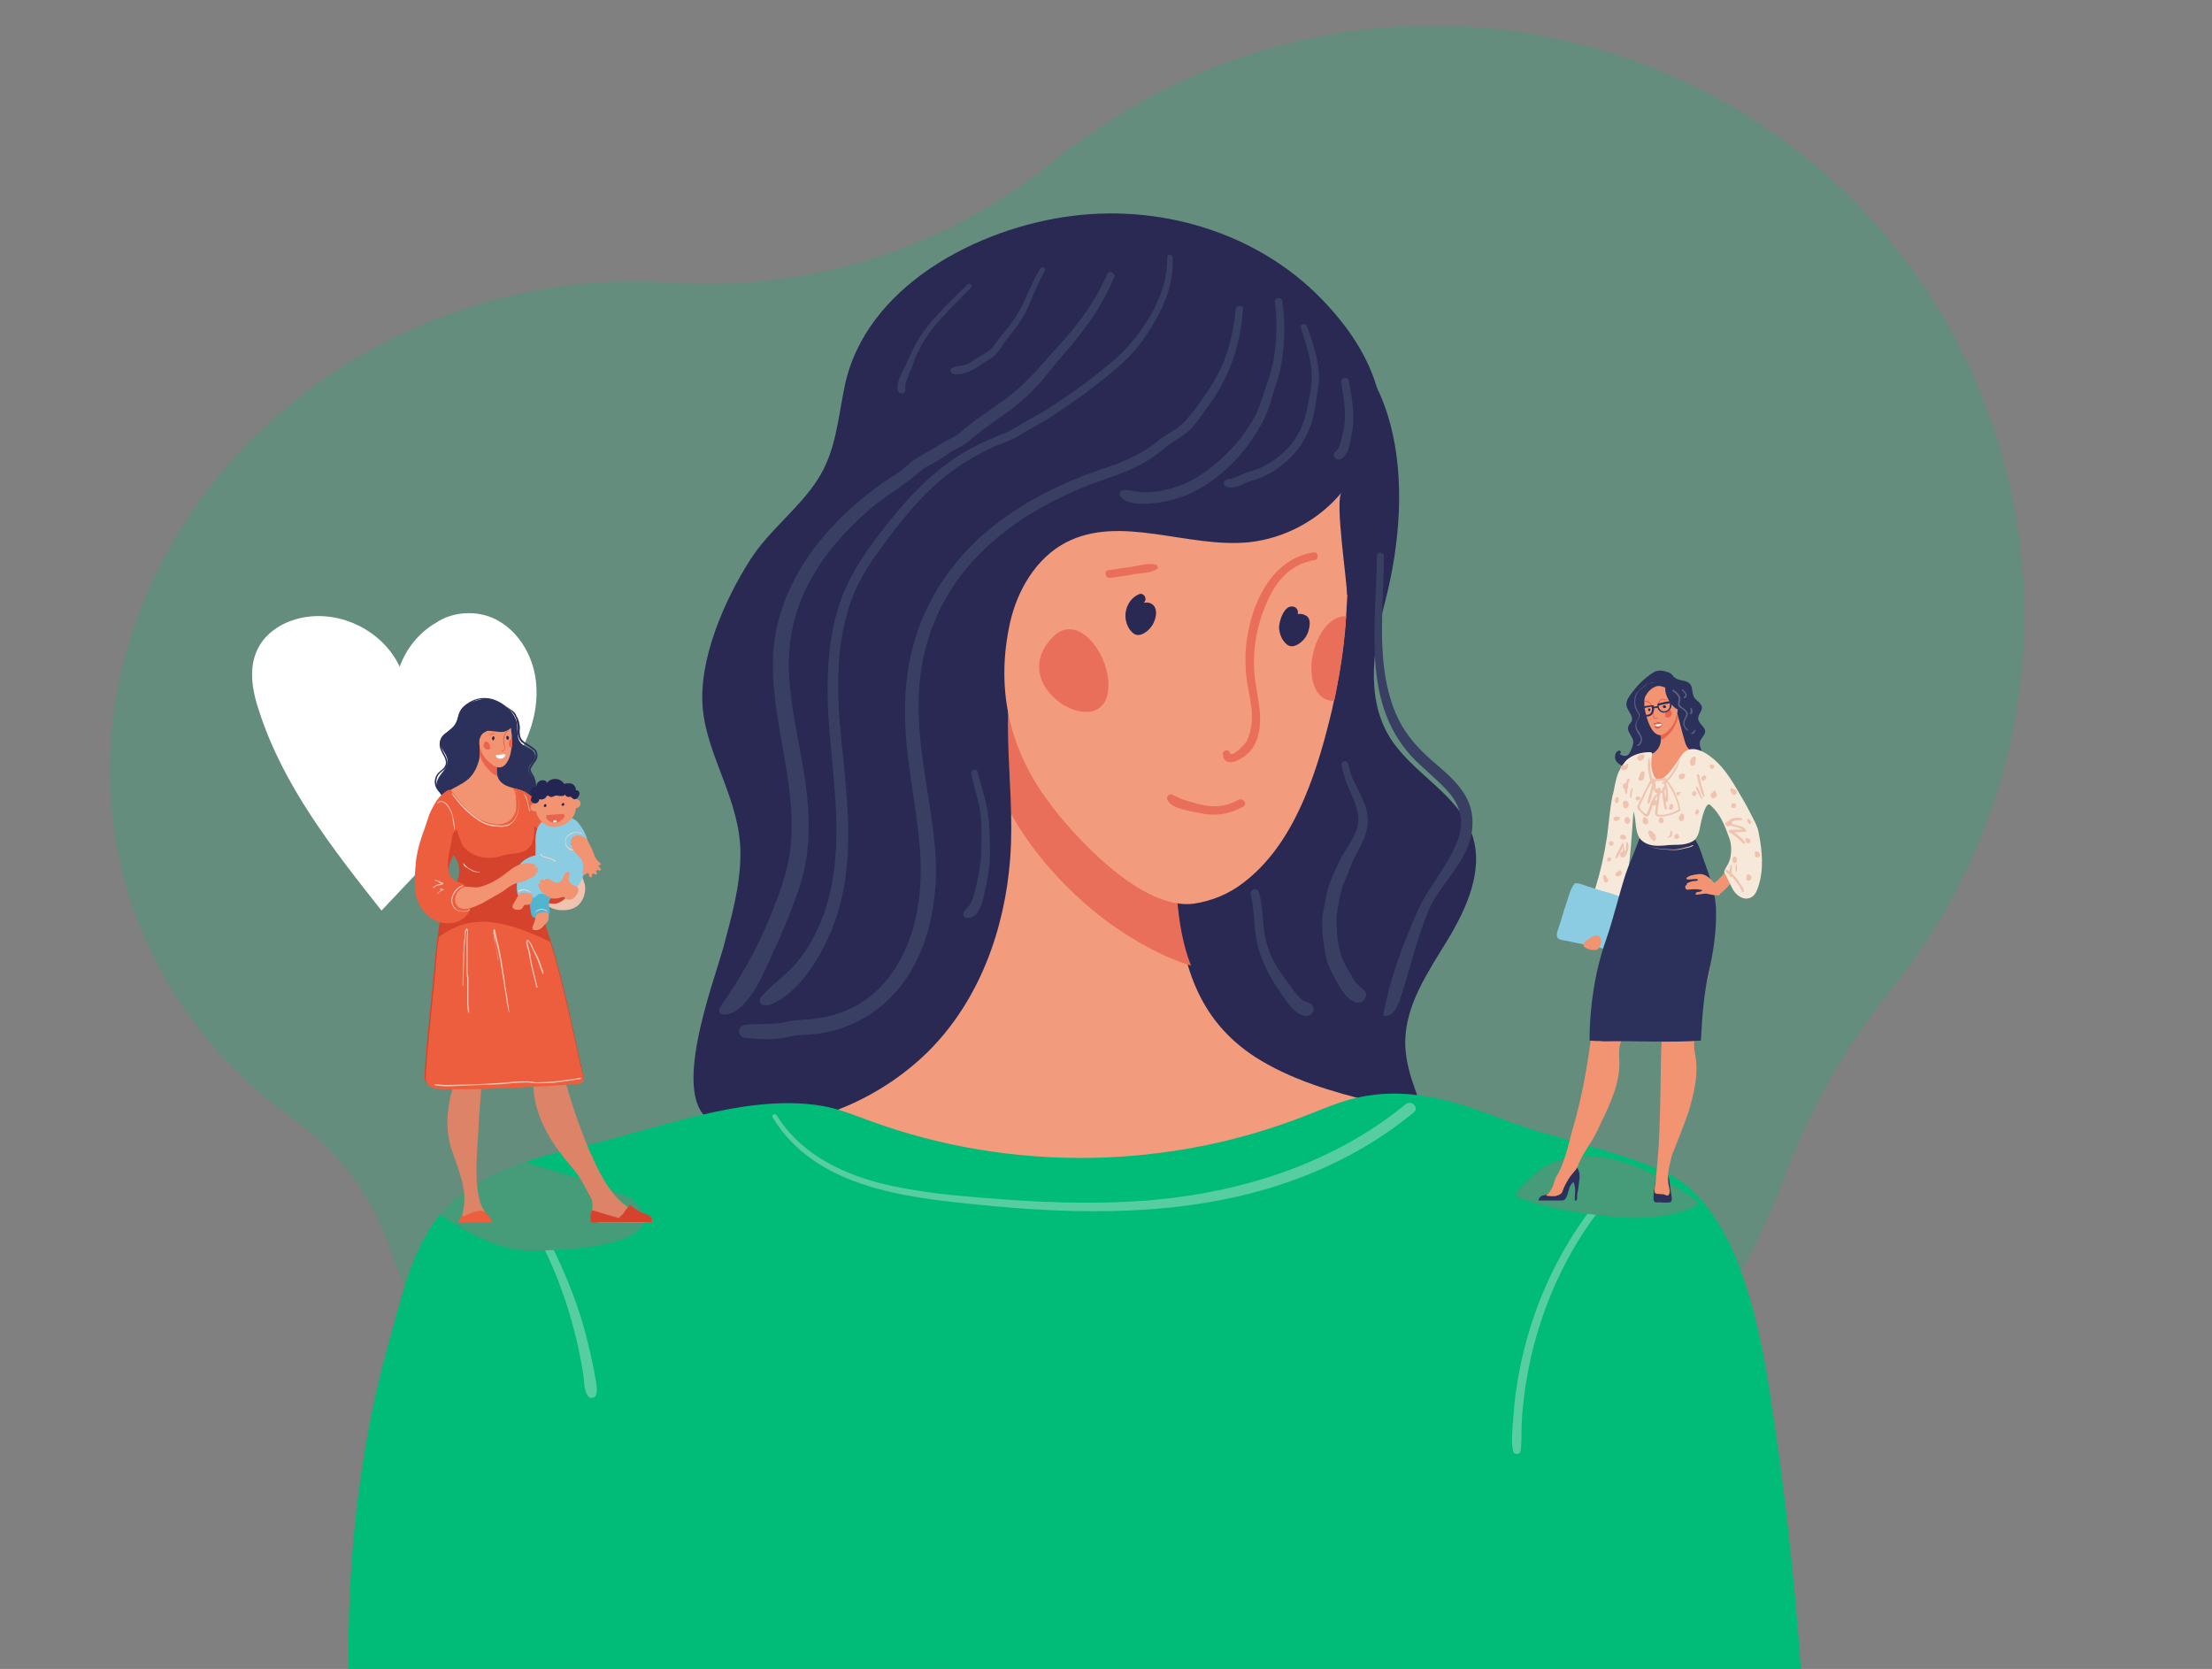 <?xml version="1.0" encoding="UTF-8"?>
<!-- Generator: Adobe Illustrator 28.1.0, SVG Export Plug-In . SVG Version: 6.00 Build 0)  -->
<svg xmlns="http://www.w3.org/2000/svg" xmlns:xlink="http://www.w3.org/1999/xlink" version="1.1" id="Layer_1" x="0px" y="0px" viewBox="0 0 570 430" style="enable-background:new 0 0 570 430;" xml:space="preserve">
<rect x="0" y="0" width="570" height="430" fill="#808080" stroke="none"/>
<style type="text/css">
	.st0{opacity:0.22;fill:#00BC78;}
	.st1{fill:#292954;}
	.st2{fill:#F29C7D;}
	.st3{fill:#EA6F5B;}
	.st4{fill:#383F63;}
	.st5{fill:#00BC78;}
	.st6{fill:#57CEA1;}
	.st7{fill:#469B78;}
	.st8{fill:#FFFFFF;}
	.st9{fill:#DD8367;}
	.st10{fill:#D6432C;}
	.st11{fill:#EFC3B0;}
	.st12{fill:#2B315B;}
	.st13{fill:#F29371;}
	.st14{fill:#EA634D;}
	.st15{fill:#252554;}
	.st16{fill:#ED5E3E;}
	.st17{fill:#52B4CE;}
	.st18{fill:#8BCCE2;}
	.st19{fill:#FCD7C5;}
	.st20{fill:#F7E9D9;}
	.st21{opacity:0.29;}
	.st22{opacity:0.61;}
	.st23{fill:#23294D;}
	.st24{fill:#F3DBB9;}
	.st25{fill:#DB5B50;}
	.st26{fill:#5B617F;}
</style>
<path class="st0" d="M75.9,288.6c11.7,8.3,20.3,20.1,24.8,33.6c0,0.1,0,0.1,0.1,0.2c29.4,87.4,134.2,131.2,233.9,97.7  c61.1-20.5,106.2-65.3,125.2-117c6.5-17.5,15.9-33.9,27.7-48.5c31.8-39.4,43.4-93.8,25.9-145.1C486.3,30.1,400.1-12.2,320.1,14.7  c-18.1,6.1-34.3,15.3-48.3,26.6C244,64,208.7,75.2,172.7,72.8c-17.5-1.2-35.8,1-53.8,7C51.2,102.6,13.2,171.4,34,233.2  C42,256.2,56.8,275.1,75.9,288.6z"></path>
<g>
	<path class="st1" d="M358.4,317.6c-5.4,1.3-11.7,1-16.6,1.2c-6.7,0.3-13.2,3.1-19.7,3.3c-17.9,0.5-23.7-24-27.8-37.6   c-12.7-42.5-12.2-87.6-10.3-131.4c1-23.2-3.1-65.1,24.5-75.2c6.2-2.3,13.1-1.9,19.4-0.1c34.7,9.9,36.5,48.1,29.1,76.9   c-3,11.6-5.2,24.6,0.9,34.9c5.8,9.7,18,14.9,21.5,25.6c3,9.1-1.5,18.9-6.4,27c-5,8.2-10.8,16.6-10.9,26.2c0,6.9,3,13.5,5.5,19.9   c2.5,6.5,4.4,13.7,2.1,20.3C367.8,314,363.5,316.4,358.4,317.6z"></path>
	<path class="st2" d="M218.8,331.3c9.9,19.3,25.2,35.7,45.1,40.7c14.6,3.6,34.8,3.8,48.3-2.9c25.1-12.4,41.5-40.1,50.6-65.8   c1.9-5.2,3.2-11.7-0.7-15.7c-2.1-2.2-5.2-3-8.2-3.7c-10.6-2.6-21.3-5.7-30.5-11.6c-14.9-9.7-19-24.3-20.2-41.2   c-1.6-22.2,6-44.8-12.1-62.4c-3.7-3.6-8.4-6.6-13.6-6.5c-6.2,0.2-11.5,5-14.1,10.7c-8.2,18-2.5,40.2-10,58.9   c-7.4,18.4-22.2,34.1-41,41.1c-2,0.7-4.1,1.4-5.4,3.1c-1.7,2-1.7,4.9-1.6,7.6C206.3,298.5,210.8,315.9,218.8,331.3z"></path>
	<path class="st3" d="M274.2,227.7c4.1,4.2,8.5,7.9,12.6,10.8c5,3.5,12.5,8,20.1,10.3c-2.1-5.4-3.1-11.3-3.6-17.6   c-1.1-15.6,1.7-33.1,2-48.6c-0.3-0.4-0.6-0.7-0.8-1.1c-7.4-9.2-17-18.5-28.8-18.2c-7.7,0.2-15.2,5.1-18.5,12.1   C248.8,193.3,260.4,213.6,274.2,227.7z"></path>
	<path class="st1" d="M355.1,119.1c-8.4,32.4-49.4,14.2-71.1,21.1c-9.2,2.9-16.1,11.1-19.8,20c-8.2,20.2-2.3,40.3-3.9,61.1   c-1.4,18.3-8,36.6-21.2,49.7c-12,11.8-28.5,18.9-45.3,19.5c-3.4,0.1-7-0.1-10.1-1.5c-11.5-5.3,0.1-35.5,2.7-44.9   c2.1-7.9,4.4-15.9,4.4-24.2c0-13.6-8.5-24.7-9.7-37.3c-1.2-12.7,5.7-28.2,12.3-38.5c4.9-7.6,12.4-13,17.2-20.4   c4.8-7.3,5.3-15.7,7-23.9c5.2-26,34.4-41.2,58.9-44.2c24.1-3,49.4,5.1,65.8,23.3C355.2,93,358.3,106.8,355.1,119.1z"></path>
	<path class="st3" d="M336.5,168.3c1.4,5.9,5,7,8.5,5.6c1.2-6.9,1.9-13.8,2.2-20.6c-0.5-0.3-0.9-0.5-1.3-0.6   C338.7,150.2,334.8,161,336.5,168.3z"></path>
	<path class="st2" d="M269.7,205.9c6.9,9.6,24.7,28.9,38.1,26.9c4.5-0.7,8.9-2.5,12.5-5.3c12.8-9.6,18.6-27.1,22.3-42   c0.4-1.6,0.8-3.2,1.1-4.8c0.5-2.2,0.9-4.5,1.3-6.7c0.9-5.1,1.5-10.1,1.8-15.1c0.1-1.8,0.2-3.7,0.3-5.5c0.1-3.4-3.2-24.3-1.4-26.5   c-5.9,7.1-14.6,11.8-23.8,12.8c-15.9,1.6-33.2-7.3-47.3,0.1c-7.6,4-12.4,12.2-14.3,20.5C256.6,176.9,259.8,192.2,269.7,205.9z"></path>
	<path class="st3" d="M272.2,163.3c6.1-4.5,13,4.8,13.4,12.3c1,16.4-24,3.9-16.4-8.8C270.2,165.2,271.2,164.1,272.2,163.3z"></path>
	<path class="st3" d="M338,173.7c0.5,4.9,2.9,6.9,5.8,6.9c0.5-2.2,0.9-4.5,1.3-6.7c0.9-5.1,1.5-10.1,1.8-15.1   C341.3,158.5,337.3,167.2,338,173.7z"></path>
	<path class="st3" d="M297.9,145.5c-1.8-0.5-3.7,0.1-5.5,0.4c-2.3,0.3-4.5,0.7-6.8,1c-1.3,0.2-0.8,2.2,0.5,2c2.1-0.3,4.3-0.6,6.4-1   c1.8-0.3,4.1-0.2,5.6-1.3C298.5,146.4,298.5,145.7,297.9,145.5z"></path>
	<path class="st1" d="M297.5,159.9c-0.5,1.4-1.5,2.6-2.8,3.3c-1.5,0.8-2.5,0.4-3.5-0.9c-0.7-0.9-1.1-2.1-1.2-3.3   c-0.1-2.5,1.2-4.9,3.5-5.9c1.2-0.5,2.2,1.1,1.4,2c0,0.1-0.1,0.1-0.2,0.2c0.7-0.1,1.5-0.1,2.1,0.3   C298.3,156.6,298,158.6,297.5,159.9z"></path>
	<path class="st1" d="M336.7,158.7c-0.1,0-0.1-0.1-0.2-0.1c-0.6-0.4-1.4-0.5-2.1-0.4c0.2-0.7-0.1-1.5-0.8-1.8   c-2.6-1.1-4.1,3.8-4,5.5c0.1,1.2,0.5,2.4,1.2,3.3c1,1.3,2,1.7,3.5,0.9c1.3-0.7,2.3-1.9,2.8-3.3   C337.5,161.5,337.9,159.6,336.7,158.7z"></path>
	<g>
		<path class="st3" d="M338.5,142.3c-10.1,1.6-15.2,11.5-16.9,20.7c-0.6,3-0.8,6.1-0.6,9.1c0.1,3.6,1.1,7,1.5,10.5    c0.3,2.9,0,5.6-1.2,8.3c-0.4,0.7-3.9,4.6-4.4,3c-0.3-1-1.9-0.6-1.8,0.4c0.4,4.3,5.8,0.9,7.2-0.9c3.8-4.9,2.2-11.5,1.3-17    c-1.2-7.3-0.1-14.5,2.9-21.3c2.4-5.5,6.1-9.8,12.3-10.8C339.9,144.1,339.8,142.1,338.5,142.3L338.5,142.3z"></path>
	</g>
	<g>
		<path class="st3" d="M320.4,207.8c-3.8,2.1-7.4,2.6-11.7,1.6c-2.1-0.5-7-1-7.9-3.4c-0.3-0.7,0.4-1.6,1.1-1.3    c0.9,0.3,1.8,0.9,2.7,1.2c1.3,0.5,2.7,0.8,4,1.2c3.8,1,7,0.9,10.5-1C320.3,205.4,321.6,207.1,320.4,207.8L320.4,207.8z"></path>
	</g>
	<g>
		<path class="st4" d="M335.2,84.5c1.1,3.4,2.3,6.8,2.7,10.3c0.4,3.6-0.4,7.1-1.1,10.6c-0.7,3.3-1.9,6.4-4.1,9.1    c-1.8,2.3-4.3,4.1-6.8,5.5c-1.4,0.8-3,1.2-4.5,1.7c-1.7,0.6-3.3,1.6-5.1,1.8c-1,0.1-1.4,1.6-0.3,1.9c1.8,0.5,3.2-0.1,4.9-0.9    c1.5-0.7,3.1-1,4.6-1.7c2.8-1.2,5.7-3.4,7.8-5.7c2.3-2.5,4-5.7,4.9-8.9c0.5-1.9,0.8-3.9,1.1-5.9c0.3-1.9,0.7-3.7,0.6-5.6    c-0.2-4.4-1.7-8.6-3.1-12.7C336.4,83.1,334.8,83.5,335.2,84.5L335.2,84.5z"></path>
	</g>
	<g>
		<path class="st4" d="M328.5,77.7c0.7,4.9,0.5,10-0.3,14.9c-0.4,2.5-1.2,4.8-2,7.1c-0.9,2.5-1.5,5-2.7,7.3c-2.3,4.3-5.2,8-8.8,11.2    c-3.3,3-7,5.7-11.2,7.1c-2.4,0.8-4.9,1.4-7.4,1.5c-1.2,0.1-2.4,0-3.5-0.2c-1.2-0.2-2.3-0.6-3.5-0.2c-0.5,0.2-0.7,0.7-0.5,1.2    c1,2.1,4.2,2.2,6.2,2.2c2.4,0,4.9-0.4,7.3-1c4.8-1.3,8.9-3.7,12.6-6.8c3.8-3.2,7.1-7.1,9.6-11.4c1.4-2.4,2.6-4.9,3.3-7.6    c0.7-2.6,1.7-5.1,2.3-7.7c1.2-5.8,1.4-12.1,0.5-17.9C330.2,76.4,328.3,76.7,328.5,77.7L328.5,77.7z"></path>
	</g>
	<g>
		<path class="st4" d="M318.4,79.7c-0.4,4.7-1.4,9.4-3.2,13.8c-1.8,4.3-4.4,8.1-7.2,11.8c-1.5,2-3,3.9-5.1,5.3c-1,0.6-2,1.2-3,1.9    c-1.1,0.7-2.1,1.6-3.2,2.4c-4,2.8-8.3,4.5-12.9,6c-14.1,4.8-27.9,12.4-37.4,24c-4.6,5.6-8.2,12.1-10.4,19.1    c-2.6,8.2-3.2,16.8-2.6,25.3c0.8,10.8,3.3,21.3,3.8,32.1c0.3,7.1-0.5,14.3-3,21c-2.3,6.1-6.1,11.8-11.5,15.4    c-2.9,2-6.1,3.3-9.5,4.1c-1.9,0.4-3.8,0.7-5.7,0.8c-1.2,0.1-2.3,0.1-3.5,0.3c-1.3,0.2-2.5,0.6-3.8,0.7c-1.3,0.1-2.6,0.1-3.9,0.1    c-1.4,0-2.8,0.1-4.2,0.2c-2.2,0.2-2.2,3.2,0,3.4c2.8,0.3,5.6,0.5,8.3,0.2c1.3-0.1,2.7-0.5,4-0.7c1.1-0.2,2.3-0.2,3.4-0.3    c3.9-0.2,7.8-1,11.4-2.6c6.7-2.8,12.1-7.9,15.7-14.1c3.7-6.4,5.5-13.6,6.1-20.9c0.8-9.7-1.2-19.4-2.6-28.9    c-1.5-9.6-2.5-19.3-0.8-28.9c1.3-7.3,4.1-14.3,8.2-20.4c8.4-12.5,21.7-20.8,35.5-26.1c4.3-1.6,8.7-2.9,12.8-5.1    c2.2-1.2,4.3-2.7,6.2-4.3c1.9-1.6,4.2-2.6,6-4.3c1.8-1.6,3.1-3.7,4.5-5.6c1.4-1.9,2.8-3.9,3.9-6c2.2-4,3.8-8.4,4.7-12.9    c0.5-2.3,0.7-4.7,0.9-7C320.3,78.6,318.4,78.6,318.4,79.7L318.4,79.7z"></path>
	</g>
	<g>
		<path class="st4" d="M300.8,66.2c0.1,8.4-4.1,15.8-9.3,22.1c-2.8,3.4-6.3,6-9.6,8.7c-3.7,2.9-7.6,5.5-11.5,8.1    c-1.8,1.2-3.7,2.1-5.6,3.2c-1.8,1-3.5,2.3-5.4,3.1c-3.9,1.5-7.8,3.2-11.4,5.4c-7.4,4.5-13.5,10.8-18.9,17.6    c-5.4,6.7-10.4,13.6-13,21.9c-2.5,7.9-3,16.2-2.8,24.4c0.5,15.4,3.9,30.9,1.2,46.3c-1.3,7.3-4,14.4-8.6,20.3    c-2.7,3.4-6.3,5.8-9.3,9c-0.5,0.5-1,1.1-0.8,1.8c0.3,1.2,2,1.1,3.1,0.6c8.2-3.6,14.2-14.8,16.8-23c4.8-14.9,2.5-30.8,1-46.1    c-0.8-8.4-1.2-16.9,0.2-25.3c0.7-4.1,1.8-8.2,3.4-12c1.8-4.1,4.2-7.7,6.8-11.2c5.2-7.2,11-14.4,18.2-19.7    c3.5-2.6,7.2-4.7,11.1-6.4c2-0.9,4.2-1.5,6.1-2.7c1.8-1.1,3.6-2.2,5.5-3.2c2-1,3.8-2.4,5.6-3.6c1.9-1.3,3.9-2.6,5.8-4    c3.5-2.6,7.1-5.4,10.3-8.4c3-2.8,5.5-6.2,7.6-9.8c2-3.4,3.7-7,4.4-10.9c0.4-2,0.6-4,0.5-6C302.1,65.4,300.8,65.4,300.8,66.2z"></path>
	</g>
	<g>
		<path class="st4" d="M354.8,143.2c-0.1,17.3-4,37.3,8.7,51.4c3,3.3,6.7,6,9.7,9.4c1.4,1.6,2.5,3.4,3,5.4c0.6,2.5,0.2,5.1-0.7,7.4    c-2.5,6.6-7.6,11.8-10.4,18.3c-3.8,8.7-7,17.3-8.7,26.6c2.1,0.6,3.6-1.9,4.3-4c2.5-7.4,4.3-15.7,7.3-22.8    c2.4-5.9,7.4-10.2,10-16.2c1.9-4.5,2.1-9.4-0.4-13.7c-2.2-3.8-5.7-6.5-8.9-9.3c-3.4-3-6.3-6.3-8.3-10.3c-1.9-3.8-3-8.1-3.6-12.3    c-1.4-9.9-0.2-19.9-0.2-29.9C356.5,142.1,354.8,142.1,354.8,143.2z"></path>
	</g>
	<g>
		<path class="st4" d="M322.3,230.4c0.9,3.7,0.8,7.6,1.4,11.4c0.6,3.5,2,6.9,3.7,9.9c1.1,1.9,2.4,3.9,3.7,5.7    c1.2,1.7,2.8,3.9,5.1,4.3c0.8,0.2,1.5-0.1,2-0.8c0,0,0,0,0.1-0.1c0.3-0.4,0.3-1.1,0-1.6c-0.6-1.1-1.7-0.8-2.6-1.5    c-0.8-0.6-1.5-1.4-2.1-2.2c-1.3-1.7-2.6-3.5-3.8-5.2c-2-2.9-3.3-6.1-3.9-9.6c-0.6-3.6-0.5-7.3-1.5-10.9    C324,228.5,322,229.1,322.3,230.4L322.3,230.4z"></path>
	</g>
	<g>
		<path class="st4" d="M285.3,70.6c-1.8,4.2-4.2,8.2-7,11.9c-2.8,3.8-6.1,7.2-9.2,10.7c-3.2,3.7-6.4,7-10.4,9.9    c-3.8,2.7-7.7,5.2-11.2,8.3c-1.6,1.4-3.7,2-5.4,3.2c-1.9,1.3-4,2.2-6,3.5c-1.8,1.2-3.2,2.7-5,3.9c-1.7,1.1-3.4,2.2-5,3.4    c-6.6,4.8-12.5,10.5-17.2,17.1c-4.6,6.4-8,13.9-9.2,21.7c-1.4,9.1,0.2,18.3,1.8,27.3c1.6,9.2,3.3,18.5,2.1,27.8    c-0.8,5.9-3,11.6-5.2,17c-3.3,8.2-7.5,15.5-12.5,22.7c-0.4,0.6-0.8,1.4-0.4,2c0.3,0.4,0.9,0.4,1.5,0.4    c6.3-0.8,10.5-12.4,12.8-17.3c2.3-4.8,4.2-9.8,6-14.9c3.1-8.9,3-18.1,1.8-27.3c-1.3-9.4-3.8-18.7-4.3-28.3    c-0.4-8.2,1.3-16.2,5.2-23.5c3.8-7.2,9.3-13.4,15.4-18.7c3.1-2.7,6.5-4.8,9.8-7.2c1.7-1.2,3.2-2.8,5-3.9c1-0.6,2.1-1.1,3.1-1.7    c1-0.6,2-1.4,3-2c1.9-1.1,3.7-2,5.4-3.4c1.8-1.6,3.8-3,5.7-4.4c3.9-2.7,7.8-5.5,11.1-9.1c1.6-1.7,3.1-3.6,4.6-5.5    c1.6-1.9,3.2-3.7,4.8-5.6c2.9-3.6,5.7-7.3,7.9-11.4c1.1-1.9,2-3.9,2.9-6C287.3,70.3,285.7,69.6,285.3,70.6z"></path>
	</g>
	<g>
		<path class="st4" d="M345.7,197.2c0.5,2,0.9,3.9,1.8,5.8c1,2.1,2,4.4,2.4,6.7c0.2,1.1,0.2,2.2-0.1,3.3c-0.2,1.1-0.8,2.1-1.3,3.1    c-1,2-2.4,3.7-3.3,5.7c-0.9,2-1.9,3.9-2.6,5.9c-0.8,2.1-1,4.3-1.5,6.5c-0.5,2-0.4,4.2-0.3,6.3c0,1.1,0.3,2.2,0.4,3.2    c0.2,1.1,0.3,2.2,0.6,3.4c0.7,2.4,1.9,4.5,3.1,6.6c1.1,1.9,2.4,4,4.6,4.6c1.8,0.5,3.5-2,1.9-3.3c-0.6-0.5-1.2-1-1.8-1.6    c-0.6-0.6-1-1.4-1.4-2.2c-1.1-1.7-2.1-3.4-2.7-5.4c-0.6-2-1-4.2-1-6.2c0-0.9-0.1-1.8-0.1-2.7c0-1.1,0.2-2.1,0.4-3.2    c0.3-2.1,0.7-4.2,1.5-6.2c0.4-0.9,0.8-1.8,1.2-2.8c0.4-1,0.7-2.1,1.2-3.1c1.9-3.6,4.2-7.2,3.7-11.4c-0.3-2.4-1.3-4.6-2.4-6.7    c-0.5-1.1-1.2-2.2-1.6-3.3c-0.4-1.1-0.7-2.2-1-3.4C347,195.7,345.4,196.1,345.7,197.2L345.7,197.2z"></path>
	</g>
	<g>
		<path class="st4" d="M249.3,73.3c-4,4-8.3,7.9-11.6,12.5c-1.7,2.4-2.9,5.1-4.1,7.8c-0.9,2.1-2.6,4.5-2.3,6.8    c0.2,1.5,2.3,1.2,2-0.3c-0.2-1.1,0.4-2.3,0.8-3.3c0.5-1.1,0.9-2.3,1.3-3.4c1-2.7,2.3-5.1,3.9-7.4c3.2-4.4,7.2-8,10.9-11.9    C250.8,73.6,249.9,72.7,249.3,73.3L249.3,73.3z"></path>
	</g>
	<g>
		<path class="st4" d="M268,69.2c-1.7,2.9-2.9,5.9-4.3,8.9c-1.4,2.9-3.1,5.4-5.2,7.8c-0.9,1.1-1.7,2.2-2.5,3.3    c-1,1.3-2.3,1.9-3.7,2.7c-1.3,0.8-2.4,1.8-3.9,2.2c-1,0.3-2.8,0.1-3.4,1.1c-0.1,0.2-0.1,0.4,0,0.6c0.7,1.1,2.6,0.6,3.6,0.3    c1.4-0.4,2.7-1.1,3.9-2c1.3-0.9,2.8-1.5,3.9-2.6c1.2-1.1,1.9-2.5,2.8-3.8c2-2.5,4-4.9,5.4-7.9c1.5-3.3,2.8-6.8,4.6-10    C269.7,69.1,268.5,68.4,268,69.2L268,69.2z"></path>
	</g>
	<g>
		<path class="st4" d="M345.6,98.6c0.6,3.8,1.4,7.9,0.7,11.8c-0.2,1.2-0.6,2.5-0.9,3.7c-0.2,0.6-0.4,1.2-0.7,1.7    c-0.3,0.4-0.7,0.6-0.9,1c-0.2,0.4-0.2,0.9,0.2,1.2c1.4,1.3,2.8-0.7,3.3-1.8c0.5-1.4,0.7-2.9,1-4.3c1-4.5,0.1-9.2-0.7-13.7    C347.2,96.8,345.4,97.3,345.6,98.6L345.6,98.6z"></path>
	</g>
	<g>
		<path class="st4" d="M250.3,199.5c0.6,2.9,1.5,5.7,2.1,8.5c0.6,3,0.5,6,0.5,9.1c0,3.1-0.2,6.1-0.9,9.1c-0.5,2-0.8,4.3-1.7,6.2    c-0.4,0.8-0.9,1.4-1.5,2c-0.5,0.6-0.9,1.3-0.2,1.9c0.7,0.5,1.9,0.1,2.5-0.4c0.8-0.6,1.3-1.6,1.7-2.6c0.8-1.9,1-4.1,1.5-6.1    c0.6-3,0.9-5.8,0.8-8.9c-0.1-3.3-0.1-6.6-0.7-9.8c-0.6-3.3-1.7-6.5-2.5-9.7C251.7,197.9,250,198.4,250.3,199.5L250.3,199.5z"></path>
	</g>
	<g>
		<path class="st5" d="M464.1,430.6c-1.7-24.4-4.4-48.7-8.2-72.8c-3-19.2-9.3-48.1-27.2-56c-13.3-5.8-27.6-8.2-41.1-13.3    c-13.2-5-25.2-9-39.5-5.3c-3.7,1-7.2,2.5-10.8,3.9c-35.7,14.3-76.6,15-112.8,1.8c-4.2-1.5-8.4-3.3-12.8-4    c-20-3.3-42.9,6.3-62.4,10.6c-0.2,0.1-0.5,0.1-0.7,0.2c-11.4,2.6-23.1,6.4-32.4,14.4c-1,0.9-1.9,1.8-2.8,2.9    c-7.4,8.7-10.4,22.9-13.5,33.9c-7.5,27.1-10.4,55.4-10.1,83.7H464.1z"></path>
		<path class="st5" d="M399.8,430.6c0.6-16.9-2.3-33.8-5.2-50.5c-0.4-2.4-0.9-5-2.6-6.7c-2.9-2.9-8.1-1.9-11.1,1    c-3,2.9-4.3,7-5.6,10.8c-2.7,7.7-6.9,15-8,23.2c-1,7.3-1.7,12.8-5.7,19.4c-0.6,1-1.2,1.9-1.9,2.8H399.8z"></path>
		<path class="st5" d="M149.5,430.6h52.7c-5.2-9.4-13.6-16.5-19.8-25.4c-7.4-10.7-11.4-23.7-17.2-35.6c-1.3-2.7-3.5-5.8-6.3-5.3    c-2.2,0.4-3.4,2.9-4.2,5.1c-4.3,11.8-4.9,24.5-4.9,37C149.9,413.5,148.8,422.7,149.5,430.6z"></path>
		<g>
			<path class="st6" d="M199.1,287.9c11,18.1,34.1,20.6,53.2,22.5c25.7,2.6,52.2,3,77.1-5c12.7-4.1,24.6-10.3,34.9-18.8     c1.5-1.2-0.6-3.3-2.1-2.1c-18.1,14.9-41.2,22.4-64.3,24.6c-13.1,1.2-26.3,0.9-39.5-0.1c-10.7-0.8-21.6-1.6-32.1-4.3     c-10.5-2.8-20.4-8-26.2-17.4C199.7,286.7,198.7,287.3,199.1,287.9L199.1,287.9z"></path>
		</g>
		<g>
			<path class="st6" d="M133.2,309.4c7.8,11.7,13.1,24.9,16,38.7c0.4,2,0.8,4,1.1,6c0.3,1.8,0.1,4.2,1.3,5.7     c0.5,0.6,1.6,0.4,1.9-0.2c0.7-1.6,0-3.5-0.2-5.2c-0.3-1.8-0.7-3.6-1.1-5.4c-0.8-3.5-1.7-7.1-2.8-10.5c-2.2-6.7-5-13.3-8.3-19.6     c-1.9-3.6-4-7-6.3-10.4C134.1,307.6,132.6,308.5,133.2,309.4L133.2,309.4z"></path>
		</g>
		<g>
			<path class="st6" d="M412.7,308.1c-11.9,14.2-19.4,31.8-22,50c-0.4,2.6-0.6,5.2-0.8,7.8c-0.2,2.6-0.5,5.4,0,8     c0.2,0.9,1.7,1,1.9,0c0.4-2.2,0.2-4.5,0.3-6.8c0.1-2.3,0.3-4.6,0.6-6.9c0.5-4.5,1.4-9,2.5-13.4c2.3-8.8,5.7-17.2,10.2-25     c2.5-4.3,5.4-8.5,8.6-12.3C414.8,308.6,413.5,307.2,412.7,308.1L412.7,308.1z"></path>
		</g>
		<path class="st7" d="M418.4,313.7c5.3,0.4,13.3-0.4,18.1-2.7c0.5-0.3,1.1-0.7,1-1.3c-0.1-0.3-0.3-0.5-0.6-0.6    c-10.3-7.4-27.1-15.9-39.4-8.2c-0.4,0.2-0.7,0.5-1,0.7c-1.1,0.9-5.9,5.2-5.9,6.3c0.1,0.4,0.5,0.6,0.8,0.7    C399.7,311.6,409.6,313.1,418.4,313.7z"></path>
		<path class="st7" d="M162.7,308.8C162.7,308.8,162.6,308.8,162.7,308.8c-0.4-0.2-0.8-0.4-1.1-0.6c-0.4-0.2-0.8-0.3-1.2-0.5    c0,0-0.1,0-0.1,0c0,0-0.1,0-0.1,0c-3.2-1.3-6.4-2.5-9.7-3.6c-5-1.7-10-3.1-15.1-4.6c-6.9,2.4-13.4,5.8-19.1,10.7    c-1,0.9-1.9,1.8-2.8,2.9c1.2,0.7,2.3,1.4,3.4,2.1c6.3,3.8,12.6,7.1,20.5,7c4.6,0,29.9-0.5,28.5-8.8    C165.5,311.5,164.1,310.1,162.7,308.8z"></path>
	</g>
	<g>
		<path class="st8" d="M66.5,167c2.2-4.3,6.8-7,11.6-7.9c9.9-1.9,20.7,3.6,24.9,12.7c1.6-4.6,4.9-8.7,9.1-11.2l-0.1,0.1    c4.4-3.2,10.9-3.6,15.8-1.1c6.2,3.2,10,10.1,10.4,17.1c0.5,7-2,13.9-5.7,19.8c-3.7,5.9-8.5,11.1-13.3,16.1    c-7,7.3-13.9,14.6-20.9,22c-12.5-15.8-25.3-32.1-31.5-51.3C65,178.1,63.9,172,66.5,167z"></path>
		<g>
			<path class="st9" d="M152.6,298c2.3,5.2,5.4,11.1,10.5,13.8c0.9,0.5,1.9,0.9,2.8,1.2c1.1,0.4,2.3,0.4,2.2,1.9     c-0.9,0-1.9,0-2.8,0.1h-11.1c-0.8-0.1-1.6-0.1-1.7-1.1c-0.3-2.3,0.8-3.3-0.3-5.4c-1.6-2.9-2.6-5.2-4.8-7.7     c-2.4-2.8-4.7-5.8-6.5-9.1c-2.6-4.8-4.1-10.3-3.2-15.7c0.3-1.8,1.2-3.8,2.9-4.2c1.3-0.3,2.6,0.5,3.3,1.6c0.8,1.1,1.1,2.4,1.4,3.7     c1.8,6.9,4.1,13.6,6.9,20.1C152.4,297.4,152.5,297.7,152.6,298z"></path>
			<path class="st10" d="M153.4,315c0.5,0,1.1-0.1,1.4-0.1c0,0,5.3,0,5.3,0c2.6,0,5.3-0.1,7.9,0c0.2-1.9-1.2-1.9-2.4-2.4     c-1-0.4-1.9-1-2.8-1.7c-0.3-0.2-0.3-0.4-0.6-0.2c-0.2,0.1-0.4,0.5-0.6,0.7c-0.4,0.4-0.7,1-1,1.4c-0.4,0.4-0.7,0.7-1.1,1.1     c-2.2-0.5-4.4-1.3-6.5-1.9c-0.1,0-0.2-0.1-0.4,0c-0.2,0.1-0.2,0.3-0.3,0.5c-0.1,0.6-0.4,2.1,0.2,2.6     C152.7,314.9,153,315,153.4,315z"></path>
			<path class="st11" d="M150.8,228.9c0,1.8-0.8,3.7-2.3,4.7c-1.2,0.8-2.7,1-4.2,0.9c-1.9-0.2-3.8-1.1-4.8-2.7c-1.2-1.8-1-4.3,1-5.3     c2-0.9,4-3.2,6.3-3.1c2,0.1,3.4,2.4,3.8,4.2C150.8,228,150.8,228.4,150.8,228.9z"></path>
			<path class="st12" d="M134.6,205.5c-0.5,0.1-1,0.2-1.6,0.2c-0.6,0.1-1.2,0.4-1.8,0.5c-1.7,0.2-2.5-2.1-3-3.4     c-1.6-4-2-8.5-2.2-12.8c-0.1-2.3-0.9-6.4,1.7-7.6c0.6-0.3,1.2-0.3,1.8-0.2c1.8,0.4,3.1,1.9,3.6,3.7c0.5,1.8-0.2,4,1.1,5.5     c0.6,0.7,1.5,1,2.2,1.4c0.8,0.4,1.5,1.1,1.5,2c0,1.3-1.6,2.1-1.7,3.3c-0.1,1.1,1,1.9,1.4,3c0.6,1.5-0.4,3.2-1.8,4     C135.4,205.3,135,205.4,134.6,205.5z"></path>
			<g>
				<path class="st12" d="M130.5,182c0.4,0.3,0.7,0.5,1.1,0.8c0.3,0.2,0.6,0.4,0.9,0.7c0.3,0.3,0.5,0.7,0.6,1      c0.1,0.2,0.2,0.4,0.3,0.5c0.1,0.2,0.1,0.4,0.2,0.6c0.2,0.4,0.2,0.8,0.3,1.3c0.1,0.4,0.1,0.9,0,1.3c0,0.9,0.1,1.9,0.7,2.5      c0.3,0.3,0.5,0.5,0.9,0.7c0.4,0.2,0.8,0.5,1.1,0.7c0.4,0.2,0.7,0.5,1,0.7c0.3,0.2,0.6,0.5,0.7,0.8c0.3,0.8,0.3,1.5-0.1,2.2      c-0.2,0.4-0.5,0.7-0.7,1c-0.2,0.3-0.4,0.7-0.6,1c-0.3,0.4-0.1,0.8,0.1,1.2c0.2,0.4,0.5,0.8,0.7,1.3c0.2,0.4,0.3,0.9,0.4,1.4      c0.2,1.2-0.3,2.6-1.1,3.5c-0.1,0.2-0.3,0.3-0.5,0.4c-0.2,0.1-0.5,0-0.6-0.2c-0.1-0.2,0-0.4,0-0.6c0.2-0.5,0.6-0.9,1-1.3      c0.7-0.9,0.8-2,0.3-3c-0.2-0.4-0.4-0.8-0.6-1.1c-0.2-0.3-0.3-0.7-0.4-1.1c0-0.3,0.1-0.6,0.3-0.8c0.2-0.3,0.4-0.7,0.6-1      c0.5-0.7,1-1.4,0.9-2.3c-0.1-0.4-0.2-0.8-0.6-1c-0.3-0.2-0.7-0.5-1-0.7c-0.4-0.2-0.7-0.5-1.1-0.7c-0.3-0.2-0.6-0.4-0.9-0.6      c-0.6-0.6-0.8-1.3-1-2c-0.1-0.4-0.1-0.8,0-1.2c0-0.5,0-0.9-0.1-1.3c-0.1-0.5-0.2-1-0.3-1.5c-0.2-0.5-0.4-0.9-0.7-1.3      c-0.3-0.4-0.6-0.7-0.9-0.9C131.2,182.7,130.8,182.4,130.5,182C130.4,182.1,130.4,182,130.5,182z"></path>
			</g>
			<g>
				<path class="st12" d="M129.8,182c-2.3-2.1-5.7-2.5-8.4-1c-0.7,0.4-1.3,0.9-1.9,1.6c-0.5,0.5-0.8,1.2-1,1.9      c-0.2,0.7-0.4,1.4-0.7,2c-0.3,0.6-0.8,1.2-1.3,1.6c-1,0.9-2.3,1.7-2.7,3c-0.6,1.7,1,3.1,1.4,4.7c0.2,0.6,0.1,1.3-0.2,1.8      c-0.3,0.5-0.8,0.9-1.2,1.2c-0.5,0.4-1,0.9-1.2,1.6c-0.2,0.6-0.2,1.3,0,1.9c0.3,0.7,0.9,1.2,1.3,1.9c0.4,0.6,0.6,1.3,0.6,2.1      c0,0.8-0.2,1.5-0.3,2.3c-0.1,0.8-0.1,1.6,0.2,2.4c0.1,0.2,0.1,0.3,0.2,0.5c0.1,0.2,0.2,0.3,0.3,0.4c0.1,0.3-0.3,0.5-0.4,0.2      c-0.1-0.2-0.2-0.3-0.3-0.4c-0.1-0.2-0.1-0.4-0.2-0.5c-0.1-0.4-0.3-0.8-0.3-1.3c-0.1-0.8,0.1-1.5,0.2-2.3c0.1-0.8,0.2-1.6,0-2.4      c-0.3-0.8-0.9-1.3-1.4-2c-0.7-1.2-0.6-2.7,0.2-3.8c0.7-0.9,2.2-1.5,2.2-2.9c0-0.9-0.5-1.7-0.9-2.4c-0.4-0.8-0.8-1.6-0.7-2.5      c0.1-1.4,1.3-2.5,2.3-3.3c0.6-0.5,1.2-1,1.6-1.6c0.4-0.6,0.7-1.4,0.9-2.1c0.2-0.7,0.5-1.3,0.9-1.9c0.5-0.6,1.1-1.2,1.7-1.6      c2.5-1.7,5.9-1.7,8.4,0.1c0.3,0.2,0.6,0.4,0.8,0.7C130,181.9,129.9,182,129.8,182L129.8,182z"></path>
			</g>
			<path class="st12" d="M132.4,186c-0.3,2.2-3,2.6-4.8,2.4c-0.4,0-0.7-0.1-1.1-0.1c-0.3,0-0.7-0.1-1,0.1c-0.6,0.3-1,0.7-1.4,1.2     c-0.6,0.9-0.6,2-0.5,3c0.1,1.1,0.2,2.2,0.2,3.3c0,1.1-0.2,2.2-0.7,3.2c-0.9,1.9-2.5,3.4-4.1,4.7c-0.8,0.7-1.7,1.3-2.5,2.1     c-0.9,1-1.8,2.2-2.3,3.4c-0.1-0.7,0-1.4,0-2c0.1-0.6,0.2-1.2,0-1.8c-0.3-0.9-1.3-1.5-1.6-2.5c-0.4-1.3,0.3-2.6,1.1-3.6     c0.8-1,1.7-2.2,1.6-3.5c-0.1-1.8-2.1-3.1-1.9-4.9c0.1-1,0.9-1.8,1.7-2.3c0.8-0.6,1.7-1.1,2.2-1.9c0.5-0.8,0.6-1.8,0.9-2.8     c1-2.8,3.3-3.2,5.7-3.8c2.1-0.6,5.1,0.5,6.7,2C132.2,183.5,132.6,184.8,132.4,186z"></path>
			<path class="st13" d="M116.4,208.2c2.4,3.7,7.2,5.6,10,9c1.6,2,3.7,4,6.2,3.7c2.4-0.2,4.2-2.7,4.6-5.2c0.4-2.3-0.6-4.3-0.6-6.4     c0-1.4,0.8-2.3,0.1-3.7c-1.1-2.4-4.2-2.2-6.3-3.2c-0.8-0.4-1.6-1-2-1.9c-0.1-0.2-0.2-0.4-0.2-0.6c-0.2-0.5-0.2-1.1-0.2-1.8     c0-1.5,0.4-3.2,0.6-4.8c0.1-0.5,0.1-1,0-1.5c0-0.1,0-0.1,0-0.2c-0.1-0.8-0.4-1.5-0.8-2.1c-0.3-0.5-0.8-1.1-1.4-1.2     c-0.7-0.1-1.2,0.5-1.5,1.1c-0.2,0.4-0.5,0.7-0.7,1.1c-0.2,0.3-0.3,0.5-0.4,0.8c-0.1,0.3-0.1,0.5-0.1,0.8c0,0.7,0,1.4,0,2.1     c-0.1,0.8-0.2,1.6-0.5,2.4c-0.5,1.6-1.3,3-2.5,4.1c-0.9,0.8-2,1.4-3.1,2c-1.1,0.6-2.1,0.9-2.3,2.3     C115.2,206.3,115.8,207.4,116.4,208.2z"></path>
			<path class="st14" d="M125.3,197.6c0.4,0.4,0.7,0.8,1.1,1.2c0.4,0.4,1.1,0.9,1.8,1.2c-0.2-0.5-0.2-1.1-0.2-1.8     c0-1.5,0.4-3.2,0.6-4.8c0,0,0-0.1-0.1-0.1c-0.9-1.4-2.1-2.3-3.8-2.3c-0.4,0-0.8,0-1,0.4c-0.1,0.2-0.1,0.5-0.1,0.7     c0,1-0.1,2,0.2,3C124.1,196,124.7,196.8,125.3,197.6z"></path>
			<path class="st13" d="M125.1,195.4c0.7,0.9,2.6,2.6,3.9,2.3c0.4-0.1,0.8-0.3,1.1-0.6c1.1-1.1,1.5-2.8,1.7-4.3c0,0,0,0,0-0.1     c0.1-0.4,0.1-0.7,0.1-1.1c0-0.3,0-0.7,0-1c0-0.3,0-0.7,0-1c0-0.2-0.3-2-0.2-2.1c-0.5,0.5-1.1,0.8-1.7,1c-0.9,0.2-1.8,0-2.8-0.1     c-0.9-0.1-1.9-0.1-2.7,0.5c-0.6,0.5-0.9,1.3-1,2C123.5,192.5,124,194.1,125.1,195.4z"></path>
			<path class="st14" d="M124.9,191.2c0.5-0.5,1.3,0.4,1.4,1.1c0.2,1.6-2.3,0.6-1.6-0.7C124.8,191.4,124.8,191.2,124.9,191.2z"></path>
			<path class="st14" d="M131.2,192.1c0.2,0.5,0.4,0.6,0.7,0.5c0.1-0.4,0.1-0.7,0.1-1.1c0-0.3,0-0.7,0-1c0,0-0.1,0-0.1,0     C131.2,190.3,131,191.4,131.2,192.1z"></path>
			<g>
				<path class="st11" d="M134.6,204.3c0.2,0.4,0.5,0.6,0.7,1c0.2,0.4,0.3,0.8,0.4,1.1c0.1,0.4,0.2,0.9,0.3,1.3      c0.1,0.3,0.1,0.8,0.4,1.1c0,0-0.1,0-0.1,0c0,0,0-0.1,0-0.1c0-0.1,0.1-0.1,0.1,0c0,0,0,0.1,0,0.1c0,0.1-0.1,0.2-0.1,0.1      c-0.2-0.2-0.3-0.6-0.3-0.8c-0.1-0.5-0.2-0.9-0.3-1.4c-0.1-0.5-0.3-0.9-0.4-1.4C135.1,205,134.8,204.7,134.6,204.3      C134.5,204.3,134.6,204.2,134.6,204.3L134.6,204.3z"></path>
			</g>
			<g>
				<path class="st14" d="M127.3,188.9c-0.2,0-0.4,0-0.5,0.1c-0.2,0.1-0.4,0.1-0.6,0.2c-0.1,0-0.1,0.2,0.1,0.2      c0.2-0.1,0.4-0.1,0.6-0.2c0.2,0,0.4-0.1,0.5-0.2C127.3,189,127.3,188.9,127.3,188.9z"></path>
				<path class="st15" d="M127.4,190.3c0,0.1-0.1,0.3-0.2,0.4c-0.1,0.1-0.2,0.1-0.3-0.1c-0.1-0.1-0.1-0.2-0.1-0.3      c0-0.2,0.1-0.5,0.3-0.6c0.1-0.1,0.2,0.1,0.2,0.2c0,0,0,0,0,0c0.1,0,0.1,0,0.2,0C127.4,190,127.4,190.2,127.4,190.3z"></path>
				<path class="st15" d="M131.1,189.8C131.1,189.8,131.1,189.8,131.1,189.8c-0.1,0-0.2,0-0.2,0c0-0.1,0-0.1-0.1-0.2      c-0.3-0.1-0.4,0.4-0.3,0.6c0,0.1,0.1,0.2,0.1,0.3c0.1,0.1,0.2,0.1,0.3,0.1c0.1-0.1,0.2-0.2,0.2-0.4      C131.2,190.1,131.2,189.9,131.1,189.8z"></path>
				<g>
					<path class="st14" d="M131.1,188.2c-1,0.3-1.4,1.3-1.4,2.2c0,0.3,0,0.6,0,0.9c0,0.4,0.2,0.7,0.2,1c0.1,0.3,0.1,0.6,0,0.8       c0,0.1-0.3,0.5-0.4,0.3c0-0.1-0.2,0-0.2,0.1c0.1,0.4,0.6,0,0.7-0.2c0.3-0.5,0.1-1.2,0-1.7c-0.2-0.7-0.1-1.4,0.1-2.1       c0.2-0.6,0.5-1,1.1-1.2C131.3,188.3,131.3,188.1,131.1,188.2L131.1,188.2z"></path>
				</g>
				<g>
					<path class="st15" d="M130,194.8c-0.4,0.2-0.7,0.3-1.1,0.3c-0.2,0-0.7,0-0.8-0.3c0-0.1,0-0.2,0.1-0.1c0.1,0,0.2,0.1,0.3,0.1       c0.1,0,0.3,0.1,0.4,0.1c0.4,0.1,0.7,0,1-0.2C130,194.6,130.1,194.8,130,194.8L130,194.8z"></path>
				</g>
			</g>
			<path class="st8" d="M128,194.5c-0.1,0-0.1,0-0.2,0.1c-0.1,0.1,0,0.4,0.1,0.4c0.4,0.5,1,0.6,1.5,0.4c0.3-0.1,0.7-0.4,0.8-0.7     c0.1-0.2,0-0.4-0.3-0.4C129.3,194.4,128.6,194.5,128,194.5C128,194.5,128,194.5,128,194.5z"></path>
			<g>
				<path class="st11" d="M132.7,203.4c0.3,0.7,0.5,1.5,0.7,2.3c0.1,0.7,0.2,1.5,0.1,2.2c-0.1,1.4-0.6,2.9-1.6,3.9      c-0.5,0.5-1.1,0.9-1.8,1c-0.6,0.1-1.1,0.2-1.7,0.1c-0.5,0-1.1-0.1-1.6-0.1c-2.1-0.3-3.9-1.5-5.5-2.8c-1-0.8-1.9-1.7-2.7-2.6      c-0.4-0.5-0.8-1-1.2-1.4c-0.4-0.5-0.8-1-1.1-1.5c0,0,0-0.1,0.1-0.1c0.7,0.8,1.4,1.7,2.1,2.5c0.7,0.8,1.5,1.6,2.3,2.3      c1.5,1.3,3.2,2.6,5.2,3.2c0.5,0.1,1,0.2,1.5,0.3c0.6,0,1.1,0.1,1.7,0.1c0.8,0,1.7-0.2,2.3-0.7c1.1-0.8,1.7-2.2,1.9-3.6      c0.1-0.8,0.1-1.6,0-2.4c0-0.4-0.1-0.8-0.2-1.2C133,204.3,132.8,203.9,132.7,203.4C132.6,203.4,132.7,203.3,132.7,203.4      L132.7,203.4z"></path>
			</g>
			<g>
				<path class="st9" d="M115.9,283.4c0.5-2.6,1.4-5.1,2.5-7.3c0.4-0.9,0.9-1.7,1.7-2.2c0.7-0.6,1.7-0.8,2.5-0.3      c1,0.6,1.3,2.1,1.3,3.4c0.3,3.9-0.3,7.8-0.5,11.7c-0.2,6.2-1.3,13.6,0,19.7c0.2,0.8,0.4,1.6,0.7,2.3c0.3,0.7,0.7,1.2,1,1.9      c0.2,0.5,0.3,1,0.3,1.6c-0.1,0.6-1.3,0.4-1.7,0.4c-0.7,0-1.5,0-2.2,0c-0.2,0-2.5,0.2-2.5,0c-0.3-0.8,0.2-1.9,0.5-3.4      c0,0,0,0,0-0.1c0.8-5.2-1.5-9.9-3-14.6C115,292.5,115,287.8,115.9,283.4z"></path>
				<path class="st16" d="M118.8,313.5c0-0.1,0.1-0.2,0.1-0.3c0-0.2,0.1-0.4,0.1-0.6c0.1,0,0.1,0.2,0.1,0.3c0,0.1,0.1,0.2,0.1,0.3      c0.1,0.2,0.1,0.2,0.3,0.2c1.2-0.5,2.4-1.2,3.7-1.4c0.6-0.1,1.2-0.1,1.7,0.3c0.5,0.3,0.9,0.8,1.3,1.3c0.1,0.1,0.2,0.3,0.3,0.4      c0.1,0.1,0.2,0.3,0.2,0.5c0,0,0.1,0.5,0,0.5c0,0-0.1,0-0.1,0c-0.4,0-0.8,0-1.2,0c-0.7,0-1.3,0-2,0c-0.7,0-1.5,0-2.2,0      c-0.6,0-1.2,0-1.9,0c-0.2,0-0.4,0-0.7,0c-0.1,0-0.2,0-0.2,0c-0.2,0-0.2,0-0.2-0.2c0-0.1,0.1-0.3,0.1-0.4      C118.7,314,118.7,313.7,118.8,313.5z"></path>
			</g>
			<path class="st16" d="M110.1,222.5c0.2,2.1-0.6,5.2,0.6,7c0.5,0.7,1.1,1.3,1.9,1.8c1.3,0.9,3,1.7,4.2,2.4     c5.7,3.1,12.9,6.9,18.9,2.6c1.2-0.9,2.3-1.9,3.6-2.7c1.8-1,4.5-0.8,6-1.9c2.1-1.4,2.2-4.8,1.6-6.9c-0.8-3-1.8-5.9-3-8.7     c-1.4-3.3-3-7.4-5.7-9.8c-0.8-0.7-1.7-1.6-2.7-2.2c-1-0.5-2.2-0.8-3.3-1c0,0,0.5,0.8,0.5,1c0,0,0,0,0,0c0,0.1,0.1,0.3,0.1,0.4     c0.2,0.7,0.2,1.3,0.2,2c0.1,1.8,0.1,2.8-1,4.2c-2,2.6-5.7,1.7-8.1,0.5c-3-1.6-5.6-4.9-7.7-7.6c-0.3-0.3-0.8,0-1,0.1     c-0.9,0.6-1.7,1.3-2.3,2.1c-0.3,0.3-0.5,0.6-0.7,1c-0.4,0.6-0.7,1.3-1.1,2c-0.5,1-0.8,2-1.1,3.1c-0.1,0.5-0.2,1-0.3,1.5     c-0.2,1.4-0.3,2.8-0.2,4.2C109.8,219.3,109.9,220.9,110.1,222.5z M114.8,225.7c-0.1-0.5-0.1-0.9-0.1-1.1c0-2.8,1.1-4.9,2.3-7.4     c-0.3,0.6,2.5,5.1,2.5,6.3c0,1.9-1.4,4.4-2.5,5.8C115.6,231.1,115,227.7,114.8,225.7z"></path>
			<path class="st10" d="M150,275.8c-0.1-0.3-0.2-0.6-0.2-0.9c-0.8-3.6-1.6-7.3-2.4-10.9c-1.6-7.2-3.3-14.5-5.5-21.5     c-0.7-2.1-1.3-4.2-2-6.3c-0.2-0.8-0.5-1.6-0.3-2.4c0.5-2,2.8-0.5,4.1-1.1c2.3-0.9,3.4-2.6,3.4-5.2c-0.5,0.8-0.9,1.8-2,1.8     c-1.4,0-1.8-1.1-2.3-2.2c-0.6-1.3-1.2-2.5-2.5-3.3c-0.3-0.2-2.4-1.4-2.6-0.8c0.8-1.9,1.3-3.9,1.4-5.9c0-0.8,0.1-2.1-0.2-2.9     c-0.1-0.2-1.2-1.5-1.2-1.3c0,2.1-0.1,4.5-1.7,5.8c-1.8,1.5-4.2,1-6.3,1.7c-3.5,1.2-7.7,0.8-10.3-2.3c-0.3-0.3-1.9-4.3-1.5-4.3     c-0.1,0-0.2,0-0.3,0.1c-0.8,0.3-1.1,1.5-1.4,2.2c-0.4,1.1-0.7,2.3-1,3.5c-0.1,0.6-0.2,1.2-0.5,1.7c-0.2,0.5-0.4,0.8-0.5,1.3     c-0.2,1.7,0,3.5,0,5.2c0,1,0,2,0,3c0,0.8-0.2,1.6-0.3,2.4c-0.2,1.4-0.4,2.9-0.6,4.3c-0.2,1.2-0.3,2.3-0.5,3.5     c-0.2,1.7-0.4,3.4-0.6,5.1c-0.8,10.3-2.2,20.6-2.8,30.9c-0.1,1.3,0.4,2.3,1.7,2.8c0.7,0.3,1.5,0.3,2.3,0.4     c7.3,0.3,14.6-0.1,21.8-0.5c3.4-0.2,6.8-0.3,10.1-0.6c0,0,0,0,0.1,0c1.1-0.1,3.2,0.2,4.1-0.4C150.8,278.4,150.4,277.1,150,275.8z      M116.2,221.7c0.2-0.5,0.4-0.9,0.6-1.4c1.5,1.5,1.8,3.8,1.3,5.8c-0.5,2-1.6,3.8-2.7,5.6c0-2.1-0.1-4.1-0.1-6.2     C115.3,224.3,115.7,223,116.2,221.7z"></path>
			<g>
				<path class="st11" d="M145.2,224.2c-0.5-0.6-1-1.3-1.8-1.7c-0.4-0.2-0.9-0.3-1.3-0.4c-0.5-0.1-1-0.2-1.6-0.2      c-0.1,0-0.1-0.1,0-0.1c0.5,0,1,0.1,1.5,0.2c0.5,0.1,1,0.2,1.4,0.4C144.2,222.7,144.8,223.4,145.2,224.2      C145.4,224.1,145.3,224.2,145.2,224.2L145.2,224.2z"></path>
			</g>
			<g>
				<path class="st11" d="M113.6,226.6c-0.4,0-0.8-0.2-1.1-0.2c-0.2,0-0.4,0.1-0.6,0.1c-0.1,0.1-0.3,0.1-0.4,0c-0.1,0-0.1-0.1,0-0.1      c0.4,0,0.6-0.2,1-0.2c0.4,0,0.7,0.2,1.1,0.2C113.7,226.4,113.7,226.6,113.6,226.6L113.6,226.6z"></path>
			</g>
			<g>
				<path class="st11" d="M143,221.3c-0.4,0.1-0.8,0.2-1.2,0.2c-0.2,0-0.3,0-0.5,0c-0.2,0-0.3,0-0.4,0.1c0,0.1-0.2,0-0.2,0      c0-0.3,0.4-0.3,0.6-0.3c0.5,0,1-0.1,1.6-0.2C143.1,221.1,143.1,221.3,143,221.3L143,221.3z"></path>
			</g>
			<path class="st16" d="M108.1,233.1c1.7,3.3,5.2,5.5,9,4.6c2.8-0.7,4.7-3,4.3-6.1c-0.2-1.4-0.9-3.2-2.2-3.9     c-0.9-0.5-1.8-0.5-2.6-1.3c-1.3-1.4-1.3-3.4-1.1-5.2c0.5-3.8,2.5-8.7-0.4-12c-0.8-0.9-2-1.9-3.1-1.1c-0.6,0.5-1,1.2-1.3,2     c-0.5,1.1-0.9,2.2-1.3,3.4c-1.1,3-2,5.9-2.3,9.2c0,0.1,0,0.2,0,0.3c-0.2,2.2-0.4,4.4-0.1,6.6C107.1,230.8,107.5,232,108.1,233.1z     "></path>
			<path class="st17" d="M141.6,234.3c0.1,0.7,0.3,1-0.4,1.3c-0.7,0.2-1.5,0-2.3,0.4c-0.3,0.1-0.5,0.3-0.8,0.4     c-1.4,0.4-1.3-1.8-1.5-2.7c-0.2-1.1-0.6-2.5,0.4-3.3c0.8-0.7,1.9-0.7,2.9-0.5c0.4,0.1,2.4,1.3,2.6,1.2     C141.2,231.7,141.4,233.1,141.6,234.3C141.6,234.3,141.6,234.3,141.6,234.3z"></path>
			<path class="st18" d="M150.9,222.5c-0.1,3.1-1.5,5.9-4.1,7.7c-1.5,1-3.2,1.3-4.9,0.8c-1.1-0.3-2.4-1.3-3.4-0.4     c-0.6,0.5-0.6,0.7-1.6,0.7c-0.7,0-1.4-0.1-2.1-0.1c-0.4,0-0.7-0.1-1-0.2c-0.8-0.5-0.6-2.7-0.6-3.5c-0.1-1.3-0.1-2.6,0.3-3.9     c0.5-1.6,2.5-2.7,4-3.1c2.5-0.7,3.9-1.7,6.2-3.1c1.4-0.9,3.2-1.5,4.7-0.8c1.3,0.6,2.1,2,2.3,3.5     C150.9,220.8,150.9,221.7,150.9,222.5z"></path>
			<path class="st13" d="M138.7,227.9c0,0.1,0,0.3,0.1,0.4c0.3,1.1,1.2,2,2.2,2.6c0.5,0.3,0.9,0.6,1.5,0.6c0.7,0,1.4,0,2.1-0.3     c0.2-0.1,0.5-0.2,0.7-0.1c0.2,0.1,0.3,0.3,0.4,0.4c0.4,0.4,1.1,0.3,1.5,0.2c0.6-0.1,1.1-0.7,1.4-1.2c0.3-0.4,0.7-1.3,0.3-1.8     c-0.2-0.2-0.4-0.3-0.7-0.4c-1-0.4-1.7-1-1.7-2.2c0-0.3,0.4-1.1,0.2-1.4c-0.1-0.1-0.4-0.1-0.6,0c-0.9,0.4-0.9,1.8-1.6,2.4     c-0.4,0.3-1.1,0.4-1.6,0.2c-0.7-0.2-1.3-1-2-0.9c-0.2,0-0.5,0.2-0.5,0.5c-0.2-0.2-0.8-0.4-1.1-0.2c-0.3,0.2,0.1,0.6-0.1,0.8     c-0.1,0.1-0.1,0.1-0.2,0.2C138.7,227.7,138.7,227.8,138.7,227.9z"></path>
			<path class="st18" d="M147,210.7c-2.2-0.7-4.6-0.5-6.9,0.8c-2,1-2.2,4-2.1,6c0.1,1.7-0.4,5.1,0.8,6.5c1.6,1.8,5.4,0.3,7.3-0.3     c1-0.3,2.2-0.8,3-1.6c1.3-1.2,2.8-1.9,2.6-3.9c-0.3-2.1-0.9-3.8-2.1-5.4C148.9,211.7,148.3,211.1,147,210.7z"></path>
			<g>
				<path class="st13" d="M148.3,219.7c-0.1-0.2-0.3-0.3-0.4-0.5c-0.6-0.7-1-1.7-0.8-2.6c0.4-2,3.1-1.6,4.1-0.3      c0.6,0.9,1.2,2.1,1.6,3.1c0.4,1,0.7,2.1,1.6,2.7c0.1,0.1,0.3,0.2,0.3,0.3c0.1,0.1,0.1,0.3,0,0.4c-0.1,0.1-0.2,0.1-0.2,0.1      c-0.1,0-0.2,0-0.2,0c-0.5,0.2,0.9,0.9,0.5,1.3c-0.2,0.3-0.8-0.3-1.1,0.1c-0.2,0.3,0.3,0.8,0,1c-0.3,0.2-0.7-0.4-1-0.2      c-0.3,0.2,0,0.7-0.3,0.9c-0.2,0.1-0.4,0-0.5-0.2c-0.1-0.2-0.1-0.4-0.2-0.6c-0.1-0.2-0.3-0.3-0.5-0.2c-0.1,0.1-0.2,0.2-0.3,0.3      c-0.2,0.2-0.6,0-0.7-0.3c-0.2-0.5,0.1-1.2,0.1-1.8c0-0.7-0.2-1.4-0.6-2C149.2,220.7,148.7,220.2,148.3,219.7z"></path>
			</g>
			<path class="st13" d="M138.3,205.7c1.1-2.6,4.5-3.9,7-2.6c1.8,0.9,3.2,3.1,3.1,5.1c-0.2,3.4-4.2,5.7-7.2,4.6     C138.6,211.8,137.2,208.3,138.3,205.7z"></path>
			<path class="st13" d="M147.8,206c-0.7,0.5-0.6,1.7,0.1,2.1c0.7,0.4,1.8-0.3,1.7-1.1C149.6,206.1,148.5,205.6,147.8,206L147.8,206     z"></path>
			<path class="st13" d="M136.7,207.9c0.1-0.7,1-1.2,1.6-0.8l0.3,0.2c0.5,0.5,0.2,1.5-0.5,1.7C137.4,209.2,136.6,208.6,136.7,207.9z     "></path>
			<path class="st14" d="M141.1,210c-0.1,0-0.2,0-0.3,0.1c-0.2,0.2,0,0.7,0.1,0.9c0.7,0.9,1.8,1.1,2.9,0.8c0.6-0.2,1.3-0.7,1.6-1.3     c0.2-0.5,0-0.8-0.5-0.8C143.6,209.8,142.4,209.9,141.1,210C141.1,210,141.1,210,141.1,210z"></path>
			<path class="st8" d="M142.7,211.4c0.1-0.1,0.2-0.1,0.3-0.1c0.1,0,0.2,0,0.3,0.1c0.2,0.1,0.2,0.3,0,0.4c-0.1,0-0.3,0.1-0.4,0.1     c-0.1,0-0.3,0-0.3-0.2C142.5,211.6,142.6,211.5,142.7,211.4z"></path>
			<path class="st15" d="M140.3,207.3c0,0,0.1-0.1,0.1-0.1c0.1-0.1,0.3,0,0.3,0.1c0.1,0,0.1,0.1,0.1,0.2c0,0.1,0,0.3-0.1,0.3     c-0.1,0.1-0.2,0.1-0.4,0.1c-0.1,0-0.1-0.1-0.2-0.2c0,0,0-0.1,0-0.1C140.2,207.5,140.2,207.4,140.3,207.3z"></path>
			<path class="st15" d="M144.9,207c0,0,0.1-0.1,0.1-0.1c0.1-0.1,0.3,0,0.3,0.1c0.1,0,0.1,0.1,0.1,0.2c0,0.1,0,0.3-0.1,0.3     c-0.1,0.1-0.2,0.1-0.4,0.1c-0.1,0-0.1-0.1-0.2-0.2c0,0,0-0.1,0-0.1C144.9,207.1,144.9,207,144.9,207z"></path>
			<path class="st15" d="M138.9,206.3c-0.2,0.4-0.6,0.7-1,0.7c-0.5,0-1-0.4-1.1-0.8c0-0.2,0.2-1.3,0.4-1.2c-0.4-0.2-0.6-0.7-0.5-1.1     c0-0.4,0.3-0.8,0.7-1c0.2-0.1,0.4-0.1,0.6-0.2c0.3-0.2,0.2-0.5,0.4-0.8c0.3-0.6,0.9-0.9,1.5-0.9c0.4,0,1.3,0.4,0.9,0.9     c0.5-0.8,1.5-1.3,2.4-1.2c0.9,0,1.8,0.6,2.3,1.4c-0.2-0.4,1.6-0.3,1.8-0.2c0.7,0.3,1.1,0.9,1.1,1.7c0.4-0.1,0.8,0.2,0.9,0.6     c0.1,0.4-0.1,0.8-0.3,1.1c-0.2,0.4-0.7,0.7-1.1,0.6c-0.1,0-1-0.6-0.8-0.7c-0.5,0.3-1.3,0.1-1.5-0.5c-0.2,0.4-0.7,0.4-1.2,0.4     c-0.4,0-0.9-0.2-1.3-0.1c-0.4,0.1-0.9,0.5-1.3,0.3c-0.2-0.1-0.4-0.3-0.7-0.3c-0.2,0-0.3,0.2-0.4,0.4c-0.4,0.5-1.1,0.7-1.7,0.5     C138.9,206.1,138.9,206.2,138.9,206.3z"></path>
			<path class="st13" d="M131.8,223.9c-0.9,0.7-1.8,1.4-2.8,2.1c-1.6,1.1-3.4,2-5.3,2.5c-1.5,0.4-2.9-0.3-4.2,0.1     c-1.8,0.6-2.9,3-1.8,4.6c1.4,2.1,4.9,0.3,6.6-0.5c1.1-0.6,2.2-1.3,3.3-1.9c0.7-0.4,1.5-0.8,2.2-1.3c0.8-0.6,1.7-1.3,2.6-1.7     c0.9-0.4,1.8-0.5,2.7-0.8c0.4-0.1,0.8-0.3,1.2-0.6c0.2-0.1,1.2-0.6,1.2-0.6c0.1-0.1,0.3-0.1,0.4-0.2s0.1-0.3,0.1-0.4     s-0.3-0.2-0.4,0c0.3,0,0.8-0.3,1-0.7c0.1-0.3-0.2-0.4-0.5-0.3c0.2-0.1,0.5-0.2,0.5-0.4c0-0.2-0.3-0.4-0.5-0.3     c-0.2,0-0.5,0.1-0.7,0c0.2-0.1,0.6-0.3,0.6-0.5c0-0.2-0.3-0.3-0.5-0.4C135.4,222,133.4,222.7,131.8,223.9z"></path>
			<path class="st13" d="M137.1,230.5c0.1,0.5,0.1,1,0,1.5c-0.1,0.5-0.5,1-1,1.1c-0.3,0.1-0.7-0.1-1,0.1c-0.3,0.2-0.3,0.7-0.6,0.9     c-0.3,0.3-0.8,0.3-1.2,0.3c-0.4,0-1-0.1-1.2-0.6c-0.1-0.4,0.1-0.8,0.3-1.1c0.5-0.7,1.1-2.2,1.8-2.7     C134.6,229.9,137.1,230.1,137.1,230.5z"></path>
			<path class="st13" d="M140.4,235c0.2,0,0.4-0.1,0.6,0c0.4,0.2,0.4,0.7,0.4,1.2c0,0.3,0,0.6-0.1,0.9c-0.2,0.5-0.8,0.9-1.1,1.3     c-0.6,0.8-1.6,1.5-2.6,1.2c-1-0.2,0.1-1.7,0.2-2.3c0.1-0.5,0.2-1.5,0.7-1.9C138.9,235.1,139.9,235.1,140.4,235z"></path>
			<path class="st16" d="M149.8,279.1c-1.4,0.3-3.1,0.3-4.1,0.4c0,0,0,0-0.1,0c-3.4,0.3-6.7,0.4-10.1,0.6     c-7.2,0.4-14.6,0.7-21.8,0.5c-0.8,0-1.6-0.1-2.3-0.4c-1.3-0.5-1.7-1.5-1.7-2.8c0.6-10.3,2-20.6,2.8-30.9c0.1-1.7,0.3-3.4,0.6-5.1     c2.2-1.6,4.6-2.9,7.4-3.5c5.3-1.2,10.9,0.4,16,2.4c1.8,0.7,3.6,1.5,5.3,2.4c2.2,7.1,3.9,14.3,5.5,21.5c0.8,3.6,1.6,7.3,2.4,10.9     c0.1,0.3,0.2,0.6,0.2,0.9C150.4,277.1,150.8,278.4,149.8,279.1z"></path>
			<g>
				<path class="st11" d="M132.9,203.4c0.3,0.7,0.5,1.5,0.7,2.3c0.1,0.7,0.2,1.5,0.1,2.3c-0.1,1.4-0.6,2.9-1.6,3.9      c-0.5,0.5-1.1,0.9-1.8,1c-0.6,0.1-1.1,0.2-1.7,0.1c-0.5,0-1.1-0.1-1.6-0.1c-2.1-0.3-3.9-1.5-5.5-2.8c-1-0.8-1.9-1.7-2.8-2.6      c-0.4-0.5-0.8-1-1.2-1.5c-0.4-0.5-0.8-1-1.1-1.6c0,0,0-0.1,0.1-0.1c0.7,0.8,1.4,1.7,2.1,2.5c0.7,0.8,1.5,1.6,2.3,2.3      c1.5,1.3,3.2,2.7,5.2,3.2c0.5,0.1,1,0.2,1.5,0.3c0.6,0,1.1,0.1,1.7,0.1c0.8,0,1.7-0.2,2.4-0.7c1.1-0.8,1.7-2.2,1.9-3.6      c0.1-0.8,0.1-1.6,0-2.4c0-0.4-0.1-0.8-0.2-1.2C133.2,204.4,133,203.9,132.9,203.4C132.8,203.4,132.9,203.3,132.9,203.4      L132.9,203.4z"></path>
			</g>
			<g>
				<path class="st11" d="M112.2,226.7c0.2,0.1,0.4,0.1,0.7,0.2c0.1,0,0.2,0,0.3,0.1c0.1,0,0.1,0.1,0.2,0.2c0.1,0.1,0.3,0.1,0.4,0.1      c0.1,0,0.3,0.1,0.4,0.2c0,0.1,0.1,0.1,0,0.2c-0.1,0.3-0.8,0.3-1.1,0.4c-0.2,0-0.5,0.1-0.7,0.2c-0.2,0.1-0.3,0.2-0.4,0.3      c-0.1,0.1-0.2,0.2-0.3,0.2c-0.1,0-0.2-0.2-0.1-0.2c0.1-0.1,0.2-0.2,0.4-0.3c0.1-0.1,0.2-0.1,0.3-0.2c0.2-0.1,0.4-0.2,0.6-0.3      c0.2,0,0.4-0.1,0.6-0.1c0.1,0,0.4,0,0.4-0.2c0,0.1,0,0.1,0,0.2c-0.2-0.2-0.5-0.1-0.7-0.3c-0.1,0-0.1-0.1-0.2-0.2      c-0.1,0-0.2-0.1-0.3-0.1c-0.2-0.1-0.4-0.1-0.6-0.2C112,226.9,112.1,226.6,112.2,226.7L112.2,226.7z"></path>
			</g>
			<g>
				<path class="st19" d="M123.5,224.8c-0.4-0.1-0.9-0.1-1.3-0.2c-0.4-0.1-0.8-0.4-1.2-0.6c-0.4-0.2-0.7-0.5-1.1-0.7      c-0.3-0.2-0.5-0.4-0.5-0.8c0-0.1,0.1-0.1,0.2,0c0.1,0.4,0.4,0.5,0.7,0.8c0.3,0.3,0.7,0.5,1,0.7c0.4,0.2,0.8,0.4,1.2,0.5      c0.4,0.1,0.8,0.1,1.2,0.2C123.6,224.6,123.6,224.8,123.5,224.8L123.5,224.8z"></path>
			</g>
			<g>
				<path class="st11" d="M113.7,228.9c0.2,0.1,0.4,0.2,0.6,0.2c0.1,0,0.1,0.1,0,0.2c-0.3,0.2-0.6,0.2-0.9,0.4      c-0.2,0.1-0.4,0.5-0.7,0.5c0,0-0.1-0.1,0-0.1c0.2-0.2,0.4-0.4,0.6-0.5c0.3-0.2,0.6-0.2,0.8-0.4c0,0.1,0,0.1,0,0.2      c-0.2-0.1-0.4-0.1-0.7-0.2C113.4,229,113.5,228.8,113.7,228.9L113.7,228.9z"></path>
			</g>
			<g>
				<path class="st11" d="M117,213.6c0-0.5-0.1-1-0.2-1.6c-0.1-0.5-0.2-1-0.2-1.4c-0.1-0.7-0.4-1.4-0.8-2.1      c-0.3-0.6-0.7-1.2-1.3-1.6c-0.3-0.2-0.6-0.3-0.9-0.3c-0.2,0-0.4,0.1-0.6,0.2c-0.1,0.1-0.2,0.2-0.3,0.2c-0.1,0-0.1-0.2,0-0.2      c0.1,0,0.3-0.2,0.4-0.3c0.1-0.1,0.2-0.1,0.3-0.1c0.3,0,0.5,0,0.8,0.1c0.5,0.2,0.9,0.5,1.2,0.9c0.7,0.9,1.2,2.1,1.4,3.3      c0.1,0.9,0.4,1.8,0.4,2.8C117.1,213.8,117,213.8,117,213.6L117,213.6z"></path>
			</g>
			<g>
				<path class="st11" d="M134.9,204.3c0.2,0.4,0.5,0.6,0.7,1c0.2,0.4,0.3,0.8,0.4,1.2c0.1,0.4,0.2,0.9,0.3,1.3      c0.1,0.3,0.1,0.8,0.4,1.1c-0.1,0-0.1,0-0.2,0c0,0,0-0.1,0-0.1c0-0.1,0.1-0.1,0.1,0c0,0,0,0.1,0,0.1c0,0.1-0.1,0.2-0.1,0.1      c-0.2-0.2-0.3-0.6-0.3-0.8c-0.1-0.5-0.2-0.9-0.3-1.4c-0.1-0.5-0.3-0.9-0.5-1.4C135.3,205.1,135,204.7,134.9,204.3      C134.7,204.3,134.8,204.2,134.9,204.3L134.9,204.3z"></path>
			</g>
			<g>
				<path class="st11" d="M149.6,277.7c-2.2,0.3-4.4,0.7-6.6,0.9c-1.1,0.1-2.3,0.2-3.5,0.2c-0.6,0-1.2,0.1-1.8,0      c-0.5-0.1-1.1-0.2-1.6-0.2c-2.4-0.1-4.8,0.2-7.2,0.4c-2.6,0.2-5.3,0.3-7.9,0.4c-1.5,0-2.9,0.1-4.4,0.1c-1.5,0.1-3,0-4.5-0.2      c-0.2,0-0.2,0.2-0.1,0.3c2.6,0.5,5.2,0.2,7.8,0.1c2.7-0.1,5.4-0.2,8.1-0.3c2.5-0.1,4.9-0.5,7.4-0.5c0.6,0,1.1,0,1.7,0.1      c0.3,0,0.5,0.1,0.8,0.1c0.3,0,0.6,0,0.9,0c1.2,0,2.3,0,3.5-0.1c2.5-0.2,4.9-0.6,7.4-1C149.8,277.9,149.8,277.7,149.6,277.7      L149.6,277.7z"></path>
			</g>
			<g>
				<path class="st11" d="M119.4,253.9c0.1-2.6,0.1-5.2,0.2-7.8c0-1.3,0.1-2.7,0.3-4c0.1-0.4,0.1-0.9,0.1-1.3c0-0.4,0.1-1,0.4-1.3      c-0.1,0-0.1,0-0.2,0c0.3,0.3,0.2,1,0.1,1.4c0,0.5-0.1,1-0.1,1.5c0,1.5,0,3,0,4.6c0,0.8,0,1.5,0,2.3c0,0.7,0,1.4,0.1,2.1      c0.1,0.4,0.1,0.7,0.1,1.1c0,0.4,0,0.8,0,1.1c0,0.8,0,1.5,0,2.3c0,0.8,0,1.7,0,2.5c0,0.8,0.1,1.6,0.2,2.4c0,0.2,0.3,0.2,0.3,0      c0-0.7-0.2-1.5-0.2-2.2c0-0.8,0-1.5,0-2.3c0-0.8,0-1.6,0-2.5c0-0.7,0.1-1.4,0-2.1c-0.1-0.4-0.2-0.7-0.2-1.1c0-0.4,0-0.9,0-1.3      c0-0.8,0-1.6,0-2.4c0-1.6,0-3.1,0-4.7c0-0.6,0-1.2,0.1-1.7c0-0.4,0-1-0.2-1.3c-0.1-0.1-0.1-0.1-0.2,0c-0.6,0.6-0.4,1.6-0.5,2.4      c-0.1,0.7-0.2,1.3-0.2,2c0,0.7-0.1,1.4-0.1,2c-0.1,2.8-0.2,5.5-0.2,8.3C119.2,254.1,119.4,254.1,119.4,253.9L119.4,253.9z"></path>
			</g>
			<g>
				<path class="st11" d="M128.4,247.2c-0.2-1.3-0.5-2.7-0.8-4c-0.1-0.6-0.2-1.2-0.2-1.8c-0.1-0.5-0.2-1.2-0.1-1.7      c-0.1,0-0.1,0-0.2,0.1c0.2,0.2,0.2,0.5,0.2,0.7c0.1,0.3,0.2,0.6,0.2,0.9c0.1,0.7,0.3,1.4,0.5,2c0.4,1.4,0.6,2.8,0.9,4.2      c0.5,2.9,0.9,5.8,1.4,8.7c0.1,0.4,0.1,0.8,0.2,1.2c0,0.4,0.1,0.7,0.1,1c0.2,0.7,0.4,1.5,0.5,2.3c0,0.1,0.1,0.1,0.1,0      c0-0.6-0.1-1.3-0.2-1.9c-0.1-0.4-0.2-0.7-0.2-1.1c0-0.3,0-0.6-0.1-1c-0.1-0.7-0.3-1.5-0.4-2.2c-0.1-0.8-0.2-1.5-0.3-2.3      c-0.2-1.5-0.5-3-0.7-4.5c-0.3-1.5-0.5-3-0.9-4.5c-0.2-0.8-0.4-1.5-0.5-2.3c-0.1-0.3-0.2-0.6-0.2-1c0-0.2-0.1-0.5-0.3-0.6      c-0.1-0.1-0.2,0-0.2,0.1c-0.1,0.5-0.1,1,0,1.4c0.1,0.6,0.1,1.3,0.3,2c0.3,1.4,0.6,2.8,0.8,4.2      C128.2,247.4,128.4,247.4,128.4,247.2L128.4,247.2z"></path>
			</g>
			<g>
				<path class="st11" d="M138.5,254.3c-0.4-1.7-0.8-3.3-1.2-5c-0.2-0.8-0.4-1.7-0.5-2.5c-0.1-0.8-0.2-1.6-0.5-2.4      c-0.1-0.4-0.2-0.8-0.3-1.2c0-0.2-0.1-0.5,0-0.7c0-0.1,0-0.1,0.1,0c0.1,0.1,0.3,0.3,0.3,0.4c0.3,0.4,0.5,1,0.7,1.4      c0.3,0.7,0.7,1.4,1,2.1c0.4,0.8,0.7,1.7,1,2.6c0.1,0.3,0.2,0.6,0.3,0.9c0.2,0.3,0.3,0.6,0.4,1c0,0.1,0.2,0.1,0.2,0      c0.2-0.5-0.2-1.1-0.4-1.6c-0.3-0.8-0.5-1.7-0.9-2.5c-0.4-0.9-0.9-1.7-1.3-2.5c-0.2-0.5-0.4-1.1-0.8-1.6      c-0.2-0.2-0.6-0.8-0.9-0.4c-0.2,0.3-0.1,0.9,0,1.2c0.1,0.6,0.4,1.2,0.5,1.8c0.2,0.9,0.3,1.8,0.5,2.7c0.4,2.2,1.1,4.3,1.5,6.4      C138.2,254.5,138.5,254.5,138.5,254.3L138.5,254.3z"></path>
			</g>
			<g>
				<path class="st19" d="M141,219.9c-0.4,0.1-0.8,0.1-1.3,0.1c-0.1,0-0.3,0-0.4,0.1c-0.2,0.3,0.3,0.5,0.5,0.6      c0.5,0.2,1.1,0.4,1.6,0.5c0.4,0.1,0.8,0.3,1.2,0.5c0.2,0.1,0.4,0.3,0.7,0.3c0,0,0.1-0.1,0-0.1c-0.2-0.1-0.4-0.3-0.6-0.4      c-0.2-0.1-0.4-0.2-0.7-0.3c-0.5-0.2-1-0.3-1.5-0.5c-0.2-0.1-0.9-0.1-1-0.4c-0.2-0.3,0.7-0.3,0.8-0.3c0.3,0,0.5-0.1,0.8-0.1      C141.1,220.1,141.1,219.9,141,219.9L141,219.9z"></path>
			</g>
			<g>
				<path class="st19" d="M150,214.7c-0.7-0.3-1.6-0.4-2.4-0.2c-0.7,0.2-1.5,0.7-1.8,1.4c-0.3,0.7-0.2,1.5,0.1,2.1      c0.2,0.3,0.4,0.6,0.8,0.8c0.3,0.2,0.7,0.4,1,0.2c0,0,0.1-0.1,0-0.1c-0.7-0.1-1.3-0.4-1.7-1.1c-0.3-0.6-0.4-1.4,0-2      c0.4-0.6,1.2-1,1.9-1.2c0.7-0.2,1.4,0,2,0.2C150,214.9,150.1,214.7,150,214.7L150,214.7z"></path>
			</g>
			<g>
				<path class="st19" d="M133.7,229.8c0.5-0.4,1.2-0.6,1.8-0.4c0.3,0.1,0.6,0.2,0.8,0.3c0.2,0.1,0.3,0.2,0.5,0.2c0,0,0.1-0.1,0-0.1      c-0.5-0.3-1-0.6-1.7-0.7c-0.6-0.1-1.1,0.1-1.6,0.5C133.6,229.7,133.7,229.8,133.7,229.8L133.7,229.8z"></path>
			</g>
			<g>
				<path class="st19" d="M137.9,235.5c0-0.7,0.9-1,1.4-1.1c0.4-0.1,0.8,0,1.2,0.2c0.2,0.1,0.3,0.2,0.5,0.1c0,0,0-0.1,0-0.1      c-0.4-0.1-0.7-0.3-1-0.4c-0.4-0.1-0.7,0-1.1,0.1c-0.5,0.1-1.1,0.6-1,1.2C137.7,235.6,137.9,235.6,137.9,235.5L137.9,235.5z"></path>
			</g>
			<g>
				<path class="st11" d="M119.2,228.1c-0.6,0.2-1,0.4-1.4,0.8c-0.5,0.4-0.8,0.9-1.1,1.5c-0.5,0.9-0.5,2-0.1,2.9      c0.5,1.2,1.6,1.5,2.7,1.6c0.3,0,1.8,0,1.7-0.6c0-0.1-0.1-0.1-0.1,0c-0.1,0.3-0.6,0.3-0.8,0.4c-0.4,0.1-0.9,0.1-1.3,0      c-0.5-0.1-0.9-0.2-1.3-0.5c-0.4-0.3-0.7-0.8-0.8-1.3c-0.3-0.9-0.1-1.8,0.3-2.5c0.3-0.5,0.6-0.9,1-1.3c0.4-0.4,0.8-0.6,1.3-0.8      C119.4,228.3,119.3,228.1,119.2,228.1L119.2,228.1z"></path>
			</g>
		</g>
	</g>
	<g>
		<g>
			<path class="st12" d="M437.7,180.8c-0.3-0.3-0.7-0.5-0.9-0.8c-0.7-0.8-0.6-2-0.9-3c-0.5-1.7-2.2-1.5-3.6-2     c-0.6-0.2-1-0.6-1.4-1.1c-0.4-0.5-0.7-0.6-1.4-0.8c-1.1-0.4-2.5-0.5-3.5,0.2c-2.4,1.5-4.1,3.3-5.8,5.6c-0.5,0.7-1.1,1.6-1.1,2.5     c0,1.3,1.1,2.2,1.4,3.4c0.2,0.8-0.1,1.2-0.6,1.8c-1.4,1.9,1.5,3.2,0.9,5.2c-0.2,0.8-0.7,2.2-1.3,2.7c-0.6,0.5-1.8,0.2-2.2-0.4     c0.2,0.1,0.5-0.2,0.4-0.4s-0.4-0.3-0.6-0.3c-0.2,0.1-0.4,0.2-0.6,0.4c-0.3,0.5-0.4,1.1-0.3,1.7c0.2,0.6,0.6,1.1,1.1,1.4     c0.2,0.1,0.4,0.2,0.6,0.3c0.2,0.1,0.3,0.4,0.2,0.6c-0.1,0.3-0.6,0.3-0.8,0.6c-0.1,0.2-0.1,0.4,0,0.6c0.1,0.2,0.3,0.3,0.5,0.5     c0.6,0.4,1.8,0.8,1.9,1.6c0,0.3,0,0.7,0.2,1c0.2,0.4,0.8,0.4,1.2,0.4c2.2-0.1,4,0.2,6.2,0.3c0.7,0,1.4,0.1,2.1-0.1     c1-0.3,1.8-1.1,2.1-2.1c0.1-0.5,0.2-1.1,0.6-1.4c0.4-0.3,1-0.2,1.5-0.2c1.4,0,2.6-0.9,3.2-2.2c0.2-0.5,0.2-1,0.5-1.5     c0.3-0.6,1-0.8,1.1-1.5c0.1-0.8-0.5-1.6-0.4-2.4c0.1-1.1,1.3-1.8,1.4-2.9c0-1.3-1.7-2-1.8-3.3c-0.1-1.2,1.3-2.2,0.9-3.3     C438.2,181.3,437.9,181.1,437.7,180.8z"></path>
			<path class="st13" d="M418.1,203.1c0.2,1.8,3.8,0,5.2-0.1c2.5-0.2,4.6,1.5,7,1.4c4.3-0.1,7-2.1,10.9,0.9c1.2,0.9,2.3,2,3.2,3.2     c0.9,1.2,1.6,2.6,2.4,3.8c1.6,2.5,0.6,6.3-0.3,8.8c-0.4,1-0.9,2-1.5,2.9c-0.4,0.6-0.9,1.2-1.4,1.8c-0.4,0.4-0.8,0.8-1.2,1.2     c-0.2,0.1-0.3,0.3-0.5,0.4c-0.2,0.1-0.5,0-0.7,0.1c-0.2,0-0.4,0.1-0.5,0.2c-0.1,0.1-0.1,0.3-0.1,0.5c0,0.2,0.2,0.3,0.3,0.5     c0.1,0.2-0.1,0.5,0,0.7c0.1,0.7,0.6,1.1,1.3,1.1c1,0,1.9-0.9,2.6-1.6c0.7-0.8,1.4-1.6,2.1-2.5c1.3-1.7,2.5-3.5,3.3-5.6     c0.7-2,1-4.3,0.7-6.4c-0.3-2.2-1.1-4.1-2.2-6c-1.2-2.3-2.8-4.4-3.7-6.8c-1.1-2.7-2.2-4.6-4.8-5.9c-2.3-1.2-5-1.6-5.9-4.2     c-0.7-2.2-1.2-4.4-1.8-6.6c-0.2-0.6-0.3-1.2-0.5-1.7c-0.1-0.3-0.2-0.6-0.3-0.9c-0.5-1.4-3.2-5.8-4.6-3.1     c-0.6,1.1-0.3,2.9-0.1,4.1c0.2,1.5,0.6,3,0.8,4.5c0.1,0.4,0.1,0.9,0.2,1.3c0,0.5,0.1,1,0,1.5c-0.1,1.4-0.7,2.6-1.9,3.4     c-1.3,0.8-2.7,0.2-4,0.6c-0.9,0.3-1.6,1.3-2.2,2c-0.2,0.3-0.4,0.7-0.6,1C418.3,199.3,417.9,201.2,418.1,203.1z"></path>
			<path class="st14" d="M427.9,190.7c0.4-0.2,0.7-0.3,0.8-0.4c0.9-0.6,1.7-1.4,2.3-2.3c0.7-1,1-2,1.4-3.1c0,0,0,0,0,0     c-0.2-0.6-0.3-1.2-0.5-1.7c-0.1,0-0.3,0.1-0.5,0.2c-0.3,0.2-0.6,0.5-0.8,0.8c-0.9,1.1-1.8,2.2-2.7,3.4c-0.1,0.1-0.2,0.2-0.3,0.4     c0.1,0.4,0.1,0.9,0.2,1.3C428,189.7,428,190.2,427.9,190.7z"></path>
			<path class="st20" d="M416.2,201.9c0.4-1.9,1-3.7,2.3-5.3c0.3-0.3,0.5-0.7,0.9-0.9c0.4-0.2,0.9-0.3,1.2-0.1     c0.6,0.3,0.8,1.1,0.8,1.8c0.1,1.3-0.1,2.4-0.3,3.7c-0.2,1.5,0.1,3.1,0,4.6c-0.1,3.1-0.4,6.2-0.6,9.3c-0.3,4.3-0.7,8.6-1.5,12.8     c-0.3,1.7-0.8,3.4-1.3,5.1c-0.5,1.5-0.5,2.9-1.9,3.9c-1.4,0.9-3.2,1.4-4.8,0.7c-1.3-0.5-2.8-2.1-2.2-3.5c0.2-0.6,0.8-1.2,1.1-1.8     c0.5-1,0.8-2,1.1-3.1c1.4-4.4,2.4-8.9,3.1-13.5c0.5-3.5,0.7-7,1.4-10.5C415.8,204.1,416,203,416.2,201.9z"></path>
			<g>
				<g>
					<path class="st18" d="M403.1,242.3c-0.6-0.1-1.5-0.2-1.8-0.8c-0.3-0.6,0-1.5,0.2-2.1c0.2-0.7,0.5-1.4,0.7-2.1       c0.5-1.7,1-3.4,1.6-5.1c0.4-1.2,0.7-2.4,1.3-3.5c0.2-0.4,0.4-0.8,0.8-1c0.5-0.2,1,0,1.5,0.1c2.3,0.8,4.8,1.5,7.2,2.3       c1.4,0.4,2.8,0.9,4.1,1.4c1,0.4,1.9,0.7,2.9,1.1c0.7,0.2,2.1,0.4,2.3,1.2c0.2,0.7-0.2,1.7-0.4,2.4c-0.2,0.9-0.5,1.8-0.7,2.7       c-0.5,1.8-1.2,3.5-1.8,5.2c-0.2,0.5-0.5,1.5-1,1.6c-0.2,0.1-0.4,0-0.6,0c-3.1-0.3-5.9-1.3-8.9-1.9       C408,243.3,405.5,242.8,403.1,242.3z"></path>
					<g class="st21">
						<path class="st18" d="M405.3,228.2c-0.2,0.4-0.3,0.8-0.5,1.2c-0.1,0.4-0.3,0.8-0.4,1.2c-0.3,0.8-0.6,1.7-0.8,2.5        c-0.5,1.7-1,3.3-1.5,5c-0.1,0.5-0.3,0.9-0.4,1.4c-0.1,0.2-0.1,0.5-0.2,0.7c-0.1,0.2-0.2,0.5-0.1,0.7c0.1,0.3,0.3,0.3,0.5,0.1        c0.1-0.2,0.2-0.4,0.2-0.6c0.1-0.2,0.1-0.4,0.2-0.6c0.1-0.4,0.2-0.9,0.3-1.3c0.2-0.8,0.5-1.7,0.7-2.5c0.5-1.7,1-3.3,1.5-5        c0.1-0.5,0.3-0.9,0.4-1.4c0.2-0.5,0.4-1,0.5-1.4C405.8,228,405.4,227.9,405.3,228.2L405.3,228.2z"></path>
					</g>
					<g class="st22">
						<path class="st18" d="M405.8,228.2c0.6-0.1,1.1-0.1,1.6,0.1c0.5,0.2,1.1,0.4,1.6,0.7c1.2,0.5,2.5,0.7,3.8,1        c0.6,0.2,1.3,0.4,1.9,0.5c0.6,0.2,1.2,0.3,1.8,0.6c0.6,0.2,1.1,0.4,1.7,0.6c0.5,0.2,1,0.5,1.6,0.7c0.6,0.3,1.2,0.5,1.8,0.7        c0.6,0.2,1.3,0.3,1.9,0.3c0.2,0,0.3-0.4,0-0.4c-0.6,0-1.2-0.1-1.8-0.2c-0.6-0.1-1.1-0.3-1.7-0.6c-0.6-0.2-1.1-0.4-1.7-0.7        c-0.5-0.2-1-0.6-1.6-0.8c-1.2-0.5-2.4-0.8-3.7-1.1c-1.3-0.2-2.6-0.6-3.8-1.1c-0.6-0.2-1.2-0.5-1.8-0.7        c-0.6-0.2-1.2-0.3-1.8-0.2C405.5,227.8,405.5,228.3,405.8,228.2L405.8,228.2z"></path>
					</g>
				</g>
				<path class="st13" d="M408.4,242.7c0.1-0.1,0.1-0.1,0.2-0.2c0.9-0.6,2.9-2.4,3.8-0.9c0.5,0.8,0,2.7-0.9,3.1      C410.3,245.1,406.8,244.1,408.4,242.7z"></path>
			</g>
			<path class="st12" d="M426.5,309.7c-0.1-0.1-0.3-0.2-0.3-0.3c-0.2-0.4-0.1-0.9-0.1-1.3c0-0.6,0.1-1.2,0.2-1.7     c0.1-1.1,0.3-2.2,0.5-3.2c0.1-0.6,0.3-1.3,0.8-1.6c0.4-0.3,1-0.2,1.4,0.2c0.6,0.5,1,1.1,1.1,1.9c0.1,1.1,0.3,2.1,0.4,3.2     c0.1,0.7,0.8,2.7-0.3,2.9c-0.7,0.1-1.5,0-2.2,0C427.5,309.7,426.9,309.9,426.5,309.7z"></path>
			<path class="st12" d="M406.4,308.5c0,0.2,0,0.4-0.1,0.7c0,0,0,0.1,0,0.1c-0.1,0-0.4,0-0.5,0c0-0.1,0-0.3,0-0.4c0-0.1,0-0.3,0-0.4     c0-0.5,0.1-1.1,0.1-1.6c0-0.7-0.1-1.6-0.4-2.3c-0.1-0.2-0.8,0.8-0.8,0.8c-0.2,0.4-0.4,0.9-0.5,1.4c-0.2,0.6-0.3,1.2-0.6,1.7     c-0.4,0.8-0.8,0.8-1.6,0.8c-0.7,0-1.5,0-2.2,0c-1.1,0-2.2,0-3.3,0c-0.1-0.2,0-0.4,0.2-0.7c0.5-0.7,1.2-0.6,1.9-0.8     c0.9-0.2,1.6-0.7,2.2-1.4c0.4-0.5,0.5-1,0.8-1.5c0.4-0.6,1-1,1.5-1.6c0.3-0.4,0.7-0.7,1.1-1.1c0.3-0.3,0.5-0.7,0.7-1     c0.2-0.3,0.5-0.6,0.9-0.6c0.4,0,0.7,0.2,0.8,0.6c0.6,1,0.5,2.2,0.3,3.3c-0.1,0.8-0.2,1.6-0.3,2.4     C406.4,307.5,406.4,308,406.4,308.5z"></path>
			<path class="st13" d="M406.7,300.1c1.2-3.1,3.5-5.7,4.9-8.8c2.5-5.3,5.4-10.6,5.7-16.6c0.1-1.7-0.3-3.6,0.1-5.3     c0.4-1.7,1.5-3.3,2.1-4.9c1.6-4,2.9-8.1,4.7-12c0.7-1.6,1.4-2.9,2-4.7c0.2-0.7,0.5-2.7,1.4-3c0.6-0.2,0.9,0.3,1.2,0.7     c0.2,0.4,0.2,1,0.2,1.5c0,8.8-0.8,17.4-1,26.2c-0.1,7.5-0.2,15-0.6,22.5c-0.2,3-0.5,5.9-0.8,8.8c0,0.5-0.2,1-0.2,1.5     c0,0.3-0.1,1.2,0.1,1.4c0.1,0.1,0.3,0.1,0.5,0.2c0.5,0,1,0.1,1.5,0.1c0.4,0,0.6,0.2,0.9,0.3c0.5,0.1,0.7-0.1,0.8-0.6     c0.2-0.8-0.2-1.7-0.3-2.6c-0.1-1.5-0.1-3,0.3-4.5c0.3-1,0.4-2.1,0.8-3.1c0.4-1,0.8-2,1.2-3c1.2-3.2,2.5-6.1,3.4-9.4     c1.2-4.3,2.1-8.8,1.2-13.2c-0.8-3.9,0.5-7.2,1.2-11c0.7-4,2.1-7.8,2.7-11.8c1-7.1,0.8-14.3-0.7-21.3c-0.5-2.5-0.9-4.4-3.4-5.4     c-3.2-1.4-6,0.1-9.2,0.6c-2.1,0.3-3.5-0.1-5.2,1.6c-2.9,2.7-3.8,7-4.9,10.6c-0.7,2.3-2,4.1-2.7,6.4c-2.3,8.7-3.5,17.7-4.7,26.7     c-1,7.7-2.5,15.7-4.7,23.1c-0.7,2.4-1.2,4.8-2,7.2c-0.4,1.2-0.8,2.3-1.4,3.5c-0.5,0.9-1,1.7-1.3,2.7c-0.2,0.7-0.4,1.4-0.8,2     c-0.2,0.3-0.4,0.6-0.6,0.9c-0.1,0.1-0.2,0.2-0.4,0.4c-0.1,0-0.4,0.2-0.1,0.3c0.7,0.1,1.4,0.1,2,0.1c0.6-0.1,1.2-0.3,1.7-0.7     c0.3-0.3,0.5-0.9,0.6-1.3c0.5-1.1,1.1-2.2,1.8-3.2c0.3-0.4,0.7-0.8,1-1.2C406.3,301.2,406.5,300.6,406.7,300.1z"></path>
			<path class="st12" d="M411.3,268.2c-0.6,0-1.2-0.1-1.7-0.1c0-8.6,1.4-18,4.3-26.1c1.9-5.5,3.2-11.2,5-16.8c0.7-2.1,1.6-4,2.4-6.1     c0.8-1.9,1.1-3.9,2.8-5.2c0.9-0.7,2.8-0.2,3.8-0.1c1.1,0.2,2.3,0.5,3.4,0.5c1.4,0,2.4-0.2,3.7,0.5c2.4,1.2,3.1,4.1,3.9,6.4     c1.6,4.4,3.2,8.7,3.3,13.5c0.1,5.3-0.7,10.7-1.9,15.9c-1.3,5.7-1.7,11.7-2,17.5c-8.1,0.6-16.8,0-25,0.2     C412.6,268.2,411.9,268.2,411.3,268.2z"></path>
			<path class="st13" d="M431.7,185.5c-0.4,1.3-2.4,4-4,3.9c-2.2-0.2-3.3-4.1-3.7-5.9c-0.7-2.8-0.2-6.1,2-8.1     c2.3-2.1,5.2,0.2,6.2,2.5C432.8,179.4,432.6,182.9,431.7,185.5z"></path>
			<path class="st12" d="M431.4,182.2c0.5,0.5,1.3,0.8,1.8,0.4c0.5-0.4,0.4-1.1,0.3-1.7c-0.1-0.6-0.2-1.3-0.3-1.9     c-0.2-0.8-0.3-1.7-0.8-2.4c-1.1-1.7-3.1-1.1-3.3,0.8C429,179,430.3,181.2,431.4,182.2z"></path>
			<path class="st12" d="M422.4,179.8c0-0.2,0.1-0.3,0.1-0.5c0.4-1,0.6-2,1.2-3c0.7-1.1,1.7-2,2.9-2.2c1.1-0.2,2.2,0.1,3.3,0.4     c0.7,0.2,1.4,0.4,1.9,1c0.5,0.5,0.7,1.4,0.1,1.9c-0.6,0.6-1.4,0.2-2,0c-1-0.2-2-0.9-3-0.6c-1,0.3-1.9,1-2.5,1.9     c-0.7,1-1.1,2.2-1.2,3.4C422.7,181.4,422.3,180.6,422.4,179.8z"></path>
			<path class="st23" d="M428.5,182C428.5,182,428.5,181.9,428.5,182c0.1-0.5,0.9-0.3,0.8,0.2C429.2,182.6,428.4,182.4,428.5,182z"></path>
			<path class="st23" d="M424.7,182.9c0-0.2,0.1-0.4,0.3-0.4c0.3,0,0.4,0.5,0.1,0.7C424.9,183.3,424.7,183.1,424.7,182.9z"></path>
			<path class="st13" d="M434.7,227.6c0.6-0.3,1.2-0.6,1.9-0.6c0.2,0,1.2-0.1,0.9-0.4c-0.2-0.2-0.7-0.1-0.9-0.1     c-0.5,0-1,0.1-1.5,0.1c-0.4,0-0.8-0.2-0.4-0.5c0.3-0.2,0.6-0.4,0.9-0.5c0.7-0.2,1.4-0.3,2.1-0.4c1.3-0.1,2.3,0.5,3.2,1.4     c0.5,0.5,1,1,1.3,1.7c0.3,0.6,1,1.1,1.1,1.8c0,0.2-0.1,0.4-0.2,0.5c-0.1,0.1-0.3,0.1-0.4,0.1c-0.9,0-1.8-0.2-2.7-0.4     c-0.4-0.1-0.7-0.1-1.2,0c-0.5,0.1-1,0.1-1.5,0.2c-0.1,0-0.2,0-0.3,0c-0.1-0.1-0.1-0.3,0-0.4c0.1-0.2,0.4-0.3,0.7-0.3     c0.2,0,0.3-0.1,0.5-0.1c0.1-0.1,0.3-0.1,0.4-0.2c0.1-0.2-0.4-0.3-0.5-0.3c-0.2,0-0.4,0-0.7-0.1c-0.8,0-1.5,0-2.3,0.1     c-0.2,0-0.4,0.1-0.6-0.1c-0.2-0.2-0.3-0.5-0.2-0.8c0.1-0.2,0.2-0.3,0.4-0.4C434.6,227.7,434.7,227.7,434.7,227.6z"></path>
			<path class="st20" d="M418,200.5c0.1-0.8,0.3-1.6,0.4-2.5c0.1-0.9,0.1-1.4,0.7-2.1c1.5-1.5,4.2-2.2,6.2-2.1     c0.7,0,0.3,0.9,0.3,1.3c-0.1,1.1-0.2,2.2,0.1,3.3c0.1,0.5,0.3,0.9,0.4,1.3c0.3,0.7,0.8,1.3,1.7,1.1c0.8-0.2,1.5-0.9,2.1-1.5     c0.7-0.8,1.4-1.7,2-2.6c0.5-0.7,0.9-1.4,1.4-2.1c2.5-3.6,7-0.4,9.4,2c2.2,2.2,3.8,4.9,5.4,7.6c1,1.7,2,3.4,2.9,5.2     c0.8,1.6,1.9,3.4,2.2,5.2c0.9,4.6,1.4,9.5-0.2,14.1c-0.4,1.1-0.9,2.2-2,2.6c-1.9,0.8-3.8-0.8-4.6-2.4c-0.7-1.4-1.4-2.8-2.1-4.2     c-0.1-0.3,0.8-1.8,1-2.1c0.3-0.6,0.5-1.1,0.6-1.7c0.3-1.6,0.3-3.5-0.3-5c-1.2-3.3-2.2-6.1-4.9-8.5c-1.4-1.3-2.7,6-2.8,6.6     c-0.3,1.1-0.8,2.3-1.8,2.8c-2.2,1.2-4.5,0.7-6.8,1c-2.2,0.2-4.5,0.3-6.3-1.3c-1.6-1.5-1.4-4.4-1.8-6.3c-0.3-1.4-0.9-3.2-1.7-4.4     c-0.8-1.3-1.5-2.2-1.6-3.9C417.9,201.3,417.9,200.9,418,200.5z"></path>
			<g>
				<g>
					<path class="st11" d="M451.1,225.6c0.1,0.1,0.2,0.2,0.2,0.3c0.1,0.2,0,0.4-0.1,0.6c-0.1,0.2-0.3,0.4-0.5,0.4       c-0.2,0.1-0.5,0-0.6-0.2c-0.1-0.1-0.1-0.2-0.1-0.3c0-0.1,0-0.3,0.1-0.4c0-0.1,0.1-0.1,0.1-0.2c0,0-0.1,0.1-0.1,0.1       c0,0,0,0,0-0.1c0,0.1,0,0.1-0.1,0.2c0,0,0,0,0-0.1c0,0.1,0,0.1,0,0.2c0-0.1,0-0.2,0.1-0.4c0,0,0,0,0-0.1c0,0,0,0.1-0.1,0.1       c0,0,0,0,0-0.1c0,0.1,0,0.1,0,0.2c0,0,0,0,0,0c0-0.1,0-0.2,0.1-0.3c0.1-0.1,0.2-0.2,0.3-0.2c0.1,0,0.2-0.1,0.3,0       C450.9,225.4,451,225.5,451.1,225.6L451.1,225.6z"></path>
				</g>
				<g>
					<path class="st11" d="M447.5,221c0,0,0,0.1,0,0.1c0-0.1-0.1-0.2-0.1-0.2c0.1,0.2,0.2,0.3,0.2,0.5c0,0.3,0,0.5-0.2,0.7       c0-0.1,0.1-0.2,0.1-0.2c0,0,0,0.1,0,0.1c-0.1,0.5-0.9,0.5-1,0c0,0,0-0.1,0-0.1c0,0.1,0.1,0.2,0.1,0.2c-0.2-0.2-0.2-0.4-0.2-0.7       c0-0.2,0.1-0.3,0.2-0.5c0,0.1-0.1,0.2-0.1,0.2c0,0,0-0.1,0-0.1C446.7,220.6,447.4,220.6,447.5,221L447.5,221z"></path>
				</g>
				<g>
					<path class="st11" d="M452.3,219.5c0,0,0.1,0,0.1-0.1c0,0,0,0,0,0c0.1-0.1,0.2-0.1,0.4,0c0.1,0,0.2,0.1,0.3,0.1       c0.1,0,0.1,0.1,0.2,0.2c0.1,0.1,0.1,0.1,0,0c-0.1-0.1-0.1-0.1-0.1-0.1c0.1,0.1,0.2,0.2,0.3,0.3c0.1,0.2,0.1,0.5,0,0.7       c-0.1,0.2-0.3,0.3-0.6,0.3c-0.1,0-0.1,0-0.2,0c0.1,0,0.2,0,0.3,0c-0.2,0-0.4,0-0.6-0.1c0,0-0.1-0.1-0.1-0.1       c-0.1-0.1-0.1-0.2-0.1-0.3c0-0.1,0,0,0,0.1c0.1,0.1,0.1,0.2,0.2,0.3c-0.1-0.1-0.1-0.2-0.2-0.3c0-0.1,0-0.1,0-0.2       c0-0.1,0-0.2,0.1-0.3c0-0.1,0,0.2,0,0.1c0,0,0,0,0,0c0-0.1,0.1-0.2,0.2-0.3c-0.1,0.1-0.1,0.2-0.2,0.3c0-0.1,0,0.2,0,0.1       c0-0.1,0-0.3,0-0.1c0,0.1,0,0.1,0,0c0,0.1,0,0.2,0.1,0.2c0-0.1-0.1-0.1-0.1-0.1c0.1,0.1,0.2,0.1,0.2,0.2c-0.1,0,0.1,0,0,0       C452.1,220.1,452,219.6,452.3,219.5L452.3,219.5z"></path>
				</g>
				<g>
					<path class="st11" d="M450.3,216c0,0,0.1,0.1,0.1,0.1c-0.1,0-0.2,0-0.3,0c0.1,0,0.2,0,0.4,0C450.4,216.1,450.4,216.1,450.3,216       c0.2,0,0.4,0.1,0.5,0.2c0.3,0.2,0.4,0.7,0.1,0.9c-0.3,0.3-0.8,0.2-0.9-0.1c-0.1-0.1-0.2-0.3-0.1-0.4c0,0,0,0.1,0,0.1       c0-0.1-0.1-0.2,0-0.4c0,0.1,0,0.2,0,0.3c0,0-0.1-0.1-0.1-0.1c-0.1-0.1-0.1-0.4,0.1-0.5c0,0,0.1-0.1,0.2-0.1       C450.1,215.9,450.2,215.9,450.3,216L450.3,216z"></path>
				</g>
				<g>
					<path class="st11" d="M446.3,211.8c0.1,0.2,0,0.3-0.1,0.5c0,0-0.1,0.1-0.1,0.1c0,0,0,0,0,0c0,0.1-0.1,0.1-0.1,0.1       c-0.1,0.1-0.1,0.1-0.2,0.2c-0.1,0.1-0.2,0.2-0.4,0.2c-0.1,0-0.1,0-0.2,0c-0.1,0-0.1,0,0,0c-0.4,0-0.8-0.5-0.5-0.9       c0,0.1,0,0.1,0,0c0-0.1,0-0.1,0.1-0.1c0.1-0.1,0.2-0.2,0.3-0.2c0.1,0,0.3-0.1,0.4-0.1c0.1,0,0.2,0,0.3,0       C446.1,211.5,446.3,211.7,446.3,211.8L446.3,211.8z"></path>
				</g>
				<g>
					<path class="st11" d="M450.8,211.1c0.2,0.3,0.6,0.4,0.5,0.9c-0.1,0.2-0.3,0.3-0.5,0.3c-0.2,0-0.4-0.3-0.4-0.5       c0-0.1-0.1-0.2-0.1-0.3c-0.1-0.2,0-0.4,0.1-0.5C450.5,210.9,450.7,211,450.8,211.1L450.8,211.1z"></path>
				</g>
				<g>
					<path class="st11" d="M447.3,207.3c0,0.1,0,0.2,0,0.3C447.4,207.4,447.3,207.3,447.3,207.3       C447.3,207.2,447.3,207.2,447.3,207.3c0.1,0.2,0.1,0.4,0,0.6c-0.1,0.2-0.3,0.3-0.6,0.3c-0.1,0-0.2,0-0.2,0       c-0.1-0.1-0.2-0.1-0.3-0.2c-0.1-0.1-0.1-0.2-0.1-0.3c0,0,0,0.1,0,0.1c-0.1-0.4,0.2-0.8,0.6-0.8c0,0,0,0,0,0       c-0.1,0-0.2,0.1-0.3,0.1c-0.2,0.1-0.1,0.1-0.1,0c0.1-0.1,0.4-0.2,0.5-0.1C447.2,207,447.3,207.1,447.3,207.3L447.3,207.3z"></path>
				</g>
				<g>
					<path class="st11" d="M446.3,203.1c0.1,0,0.1,0.1,0.2,0.1c0,0,0.1,0.1,0.2,0.1c-0.1,0-0.1,0,0,0c0,0,0.1,0,0.1,0       c0.1,0,0.1,0,0.2,0.1c0.2,0.1,0.4,0.2,0.5,0.5c0.1,0.2,0,0.4-0.1,0.6c-0.1,0.2-0.3,0.3-0.5,0.3c-0.2,0-0.5-0.1-0.6-0.3       c0-0.1-0.1-0.2-0.1-0.3c0,0,0,0,0,0c0,0,0-0.1-0.1-0.1c0-0.1-0.1-0.1-0.1-0.2c-0.1-0.2-0.2-0.4,0-0.6       C445.8,203,446.1,202.9,446.3,203.1L446.3,203.1z"></path>
				</g>
				<g>
					<path class="st11" d="M442.2,204.3c0.1,0.1,0.1,0.3,0.1,0.5C442.2,204.6,442.2,204.5,442.2,204.3c0,0,0,0.1,0.1,0.1       c0.1,0.1,0.1,0.2,0.1,0.3c0,0.1,0,0.2,0,0.3c-0.1,0.2-0.1,0.3-0.3,0.4c-0.1,0.1-0.3,0.2-0.4,0.2c-0.2,0.1-0.5,0-0.6-0.1       c-0.2-0.1-0.3-0.3-0.3-0.6c0-0.1,0-0.2,0.1-0.4c0.1-0.1,0.1-0.2,0.3-0.3c0.1,0,0.1-0.1,0.2-0.1c-0.1,0-0.1,0-0.2,0.1       c0,0,0.1,0,0.1,0c0,0-0.1,0.1-0.1,0.1c0.1-0.1,0.1-0.1,0.2-0.2c0,0-0.1,0.1-0.1,0.1c0,0,0,0,0.1-0.1c0,0-0.1,0.1-0.1,0.1       c0.1-0.1,0.2-0.3,0.3-0.3c-0.1,0.1-0.2,0.2-0.2,0.2c0,0,0,0,0,0c0,0.1,0,0.1-0.1,0.2c0,0,0,0,0,0c0,0.1,0,0.1,0,0.2       c0,0,0,0,0-0.1c0,0.1,0,0.1,0,0.2c0,0,0,0,0,0c0-0.2,0-0.4,0.1-0.5c0.1-0.1,0.2-0.2,0.3-0.3c0.1-0.1,0.3-0.1,0.4,0       c0.1,0,0.1,0,0.2,0.1C442,204.1,442.1,204.2,442.2,204.3L442.2,204.3z"></path>
				</g>
				<g>
					<path class="st11" d="M441.1,197c0,0,0.1,0.1,0.1,0.1c-0.1,0-0.2,0-0.3,0c0.1-0.1,0.2-0.1,0.3,0c-0.1,0-0.2,0-0.3,0       c0.1-0.1,0.3-0.1,0.4-0.1c0.1,0,0.1,0.1,0.2,0.1c0.3,0.1,0.3,0.6,0.1,0.8c-0.1,0.1-0.2,0.2-0.4,0.2c-0.2,0-0.4-0.1-0.5-0.3       c0-0.1-0.1-0.1-0.1-0.2c0-0.2,0-0.3,0.1-0.4c0,0.1,0,0.2,0,0.3c0-0.1,0-0.2,0-0.3c0,0.1,0,0.2,0,0.3c0,0-0.1-0.1-0.1-0.1       c-0.1-0.1,0-0.2,0-0.3C440.9,196.9,441,196.9,441.1,197L441.1,197z"></path>
				</g>
				<g>
					<path class="st11" d="M437,195.6c0,0.1-0.1,0.1-0.1,0.2C436.9,195.7,436.9,195.6,437,195.6c0,0.2-0.1,0.4-0.1,0.6       c0,0.3,0,0.5-0.2,0.8c-0.3,0.4-0.9,0.4-1.1,0c-0.2-0.4-0.2-0.8,0-1.2c0.1-0.2,0.2-0.3,0.3-0.5c0.1-0.1,0.3-0.2,0.4-0.3       C436.6,194.7,437.2,195.2,437,195.6L437,195.6z"></path>
				</g>
				<g>
					<path class="st11" d="M439.5,200.7c0,0.1-0.1,0.1-0.1,0.2c-0.1,0.1-0.1,0.1-0.2,0.2c0,0-0.1,0-0.1,0.1c-0.1,0-0.2,0-0.2,0       c-0.1,0-0.3-0.1-0.3-0.2c-0.1-0.1-0.1-0.2-0.2-0.3c0-0.1,0-0.3,0.1-0.5c0-0.1,0.1-0.1,0.2-0.2c0.1-0.1,0.1-0.1,0.2-0.1       c0.1-0.1,0.2-0.1,0.4-0.1c0.1,0,0.2,0.1,0.3,0.2c0.1,0.1,0.1,0.2,0.1,0.3C439.6,200.4,439.6,200.6,439.5,200.7L439.5,200.7z"></path>
				</g>
				<g>
					<path class="st11" d="M434.1,200.3c0,0,0,0.1-0.1,0.1c0,0-0.1,0.1-0.1,0.1c0,0.1-0.1,0.1-0.2,0.2c-0.1,0-0.1,0.1-0.2,0.1       c-0.1,0-0.2,0-0.4,0c-0.1,0-0.2-0.1-0.3-0.2c-0.1-0.1-0.1-0.2-0.2-0.3c0-0.1,0-0.2,0-0.4c0-0.1,0-0.1,0.1-0.2       c0,0,0.1-0.1,0.1-0.1c0-0.1,0.1-0.1,0.2-0.1c0,0,0.1,0,0.1-0.1c0.1,0,0.1,0,0.2-0.1c0.1,0,0.2,0,0.3,0c0.1,0,0.1,0,0.2,0       c0.1,0,0.1,0.1,0.2,0.1c0.1,0.1,0.1,0.2,0.2,0.3c0,0.1,0,0.2,0,0.3C434.2,200.2,434.1,200.3,434.1,200.3L434.1,200.3z"></path>
				</g>
				<g>
					<path class="st11" d="M437.1,204.6C437.1,204.6,437.1,204.7,437.1,204.6c0,0.1-0.1,0.2-0.1,0.2c0,0.1-0.1,0.1-0.1,0.2       c-0.1,0.1-0.2,0.1-0.3,0.1c-0.1,0-0.2,0-0.3-0.1c-0.1-0.1-0.2-0.2-0.3-0.3c0,0,0-0.1,0-0.1c0-0.2,0-0.4,0.2-0.6       c0.1-0.1,0.3-0.2,0.4-0.2c0.2,0,0.3,0.1,0.4,0.2C437.1,204.2,437.2,204.4,437.1,204.6L437.1,204.6z"></path>
				</g>
				<g>
					<path class="st11" d="M437.2,208.4c0.1,0.1,0.2,0.2,0.3,0.2c0,0-0.1,0-0.1-0.1c0.2,0,0.2,0.1,0.3,0.2c0,0-0.1-0.1-0.1-0.1       c0.2,0.2,0.3,0.4,0.2,0.7c-0.1,0.3-0.3,0.5-0.5,0.6c-0.4,0.1-0.8-0.5-0.4-0.8c0.1-0.1,0.2-0.1,0.2-0.2c0,0,0,0,0,0       c0,0,0,0,0-0.1c0-0.1,0.1-0.1,0.2-0.2c0,0-0.1,0.1-0.1,0.1c0-0.1,0.1-0.1,0.1-0.2c0,0-0.1,0.1-0.1,0.1c0,0-0.1-0.1-0.1-0.1       C436.9,208.5,437.1,208.3,437.2,208.4L437.2,208.4z"></path>
				</g>
				<g>
					<path class="st11" d="M432.9,204.4c0,0-0.1,0.1-0.1,0.1C432.9,204.5,432.9,204.5,432.9,204.4       C432.9,204.4,432.9,204.4,432.9,204.4c0,0.1-0.1,0.1-0.1,0.1c0,0,0,0,0,0.1c0,0,0-0.1,0,0c0,0-0.1,0.2-0.1,0.2       c-0.1,0.1-0.1,0.1-0.2,0.1c-0.3,0.1-0.6-0.2-0.5-0.5c0-0.1,0.1-0.2,0.1-0.2c0,0,0.2-0.2,0.2-0.1c0,0,0,0,0,0c0,0,0,0,0.1,0       c0,0,0.1,0,0.1,0c0.1,0,0.1,0,0.1,0c0,0-0.1,0.1-0.1,0.1c0,0,0.1-0.1,0.1-0.1c0.1-0.1,0.3-0.1,0.4,0       C433.1,204.1,433.1,204.3,432.9,204.4L432.9,204.4z"></path>
				</g>
				<g>
					<path class="st11" d="M433.8,209.8C433.8,209.9,433.8,209.9,433.8,209.8C433.7,209.8,433.7,209.8,433.8,209.8       c0,0.1,0.1,0.1,0.1,0.2c0,0.1,0,0.1,0.1,0.2c0-0.1,0,0,0,0.1c0,0.1,0,0.2,0,0.3c0,0.4-0.2,0.7-0.5,0.9       c-0.2,0.1-0.5,0.1-0.7-0.1c-0.2-0.2-0.3-0.4-0.2-0.7c0-0.2,0.1-0.3,0.2-0.4c0,0,0.1-0.1,0.1-0.1c0,0.1,0,0.1,0,0       c0,0,0-0.1,0-0.1c0,0.1,0,0.2,0,0.3c0,0,0-0.1,0-0.1c-0.1-0.2,0.1-0.5,0.3-0.6C433.3,209.5,433.6,209.6,433.8,209.8       L433.8,209.8z"></path>
				</g>
				<g>
					<path class="st11" d="M431.1,207.3c0.1,0.2,0.1,0.3,0.1,0.5c0-0.1,0-0.2-0.1-0.2c0.1,0.2,0.1,0.4,0,0.6c0,0.1-0.1,0.2-0.2,0.3       c-0.2,0.1-0.4,0.2-0.6,0.1c-0.1-0.1-0.1-0.1-0.2-0.2c-0.1-0.2-0.1-0.4,0.1-0.6c0,0-0.1,0.1,0,0c0,0,0,0,0-0.1       c0.1-0.1,0.1-0.2,0.2-0.2c-0.1,0.1-0.1,0.1-0.2,0.2c0,0,0,0.1,0,0.1c0,0,0,0,0,0c0,0,0,0,0,0c0,0,0,0,0-0.1       c-0.1-0.2,0.1-0.4,0.2-0.5C430.7,207,431,207.1,431.1,207.3L431.1,207.3z"></path>
				</g>
				<g>
					<path class="st11" d="M427.8,203.2c0,0.1,0,0.1,0,0.2c0,0,0,0.1,0,0.1c0,0.1,0-0.1,0,0c0,0.2-0.1,0.3-0.2,0.4       c-0.1,0.1-0.2,0.2-0.4,0.3c-0.2,0-0.4,0-0.6-0.2c-0.2-0.2-0.1-0.5,0.1-0.6c0,0,0.2-0.1,0.1,0c0,0,0.1,0,0.1-0.1       c0.1,0,0.1-0.1,0.2-0.1c0,0,0,0,0.1,0c0,0-0.1,0,0,0c0,0,0.1,0,0.1-0.1c0,0,0,0,0,0c0,0,0,0,0,0c0,0,0,0,0,0c0,0,0,0,0,0       c0,0,0,0,0,0c0,0,0,0,0-0.1C427.2,202.9,427.7,202.8,427.8,203.2L427.8,203.2z"></path>
				</g>
				<g>
					<path class="st11" d="M423.8,199.4c-0.1,0.5-0.1,1-0.4,1.5c-0.3,0.5-1.3,0.3-1.2-0.3c0.1-0.5,0.4-0.9,0.5-1.4       C423,198.4,424,198.7,423.8,199.4L423.8,199.4z"></path>
				</g>
				<g>
					<path class="st11" d="M427.1,207.1c-0.1,0.1-0.2,0.2-0.4,0.3c-0.2,0.2-0.5,0.2-0.8,0.1c-0.4-0.1-0.6-0.6-0.4-0.9       c0.1-0.1,0.1-0.2,0.2-0.2c0.2-0.2,0.3-0.2,0.6-0.2c0.1,0,0.2,0,0.4,0c0.2,0,0.5,0.1,0.5,0.4       C427.3,206.7,427.3,206.9,427.1,207.1L427.1,207.1z"></path>
				</g>
				<g>
					<path class="st11" d="M424.3,210.8C424.4,210.9,424.4,210.9,424.3,210.8C424.4,211,424.4,211,424.3,210.8       C424.3,210.9,424.3,210.9,424.3,210.8c0.2,0.2,0.3,0.3,0.3,0.4c0.2,0.3,0.2,0.6,0,0.9c-0.1,0.1-0.2,0.3-0.4,0.3       c-0.2,0-0.4,0-0.5-0.1c-0.2-0.1-0.4-0.4-0.4-0.6c0-0.2,0-0.4,0-0.6c0,0.1,0,0.1,0,0.2c0-0.1,0-0.1,0-0.2c0-0.2,0.1-0.5,0.4-0.6       C423.9,210.6,424.2,210.7,424.3,210.8L424.3,210.8z"></path>
				</g>
				<g>
					<path class="st11" d="M428.6,211c0,0,0,0.1,0,0.1c0-0.1-0.1-0.2-0.1-0.2c0.1,0.2,0.2,0.3,0.2,0.5c0,0-0.1,0.4-0.1,0.3       c0,0,0,0,0,0c0,0.1,0,0.1-0.1,0.2c-0.2,0.3-0.7,0.3-0.9,0c0,0-0.1-0.1-0.1-0.2c0,0,0,0,0,0.1c0-0.1-0.1-0.1-0.1-0.2       c0-0.1,0-0.1,0-0.2c0-0.2,0.1-0.4,0.2-0.5c0,0.1-0.1,0.2-0.1,0.2c0,0,0-0.1,0-0.1c0.1-0.2,0.2-0.4,0.5-0.4       C428.3,210.6,428.5,210.8,428.6,211L428.6,211z"></path>
				</g>
				<g>
					<path class="st11" d="M432.5,215.1c0,0.1,0.1,0.1,0.1,0.2c-0.1-0.1-0.2-0.2-0.2-0.3c0,0,0,0,0,0c0.2,0.1,0.3,0.4,0.3,0.6       c0,0.2-0.1,0.3-0.3,0.4c-0.2,0.2-0.6,0.2-0.8,0c-0.2-0.2-0.2-0.6,0-0.8c-0.1,0.2,0,0,0-0.1c0.1-0.2,0.3-0.3,0.5-0.3       c0,0,0,0,0,0c-0.1,0.1-0.2,0.1-0.4,0.2c0,0,0.1-0.1,0,0C432,214.8,432.3,214.8,432.5,215.1L432.5,215.1z"></path>
				</g>
				<g>
					<path class="st11" d="M425.3,214c0.1,0,0.1,0.1,0.2,0.1c-0.1,0-0.2,0-0.3,0c0.2-0.1,0.4,0,0.5,0.1c0,0,0.1,0.1,0.1,0.1       c0,0,0,0,0,0c-0.1-0.1,0.2,0.1,0.2,0.2c0.1,0.1,0.2,0.2,0.2,0.4c0,0.2,0,0.4-0.1,0.6c-0.1,0.2-0.3,0.3-0.5,0.3       c-0.2,0-0.4-0.1-0.5-0.3c0,0,0.1,0.1,0,0c-0.1-0.1-0.1-0.2-0.2-0.3c0-0.1,0-0.2,0-0.3c0,0,0-0.1,0,0c0,0.1,0-0.1,0,0       c0,0,0,0,0,0c0,0,0-0.1,0-0.1c0-0.1,0-0.2,0-0.2c0,0.1,0.1,0.3,0.1,0.4c0,0-0.1-0.1-0.1-0.1c-0.2-0.1-0.3-0.3-0.1-0.5       C424.8,213.9,425.1,213.9,425.3,214L425.3,214z"></path>
				</g>
				<g>
					<path class="st11" d="M422.5,206c-0.1,0.1-0.2,0.2-0.3,0.2c0,0-0.1,0-0.1,0c-0.1,0-0.2,0-0.3,0c-0.1,0-0.2-0.1-0.2-0.1       c-0.1-0.1-0.1-0.1-0.1-0.2c0-0.1,0-0.2,0-0.3c0,0,0-0.1,0-0.1c0,0,0-0.1,0.1-0.1c0,0,0.1-0.1,0.1-0.1c0,0,0,0,0,0       c0.1-0.1,0.1-0.1,0.2-0.1c0.1,0,0.1-0.1,0.2,0c0.1,0,0.3,0.1,0.4,0.2c0.1,0.1,0.2,0.2,0.2,0.4c0,0,0,0.1,0,0.1       C422.6,205.9,422.5,206,422.5,206L422.5,206z"></path>
				</g>
				<g>
					<path class="st11" d="M419.5,202.3c0,0.1,0.1,0.3,0.1,0.4c0,0.2-0.1,0.4-0.2,0.5c-0.1,0.1-0.3,0.2-0.5,0.2       c-0.4,0-0.6-0.3-0.7-0.6c0-0.2,0-0.3,0-0.5c0-0.1,0-0.1,0.1-0.2c0-0.1,0.1-0.1,0.2-0.2c0.1-0.1,0.2-0.1,0.4-0.1       c0.1,0,0.2,0,0.3,0.1C419.3,201.9,419.4,202.1,419.5,202.3L419.5,202.3z"></path>
				</g>
				<g>
					<path class="st11" d="M419.6,197c0,0.1,0,0.2-0.1,0.3c0-0.1-0.1-0.1-0.1-0.2c0.3,0.3,0,0.8-0.2,1c-0.2,0.2-0.4,0.3-0.6,0.3       c-0.3,0.1-0.6,0-0.8-0.2c-0.3-0.3-0.1-0.8,0.2-0.9c-0.1,0-0.1,0,0,0c0.1-0.1,0.2-0.1,0.4-0.1c0,0,0.1,0,0.1,0c0,0,0.2,0,0,0       c0,0,0.2,0,0.1,0c0,0,0.1,0,0.1,0c0.2,0,0.2,0,0.3-0.1c-0.1,0-0.1,0-0.2,0.1c0.1-0.1,0.2-0.1,0.4-0.1c-0.1,0-0.2,0.1-0.3,0.1       c0.1,0,0.1-0.1,0.1-0.2C419.2,196.6,419.6,196.7,419.6,197L419.6,197z"></path>
				</g>
				<g>
					<path class="st11" d="M423.8,194.9c-0.1,0.6-0.9,1.5-1.6,1c-0.2-0.2-0.4-0.4-0.3-0.7c0.1-0.2,0.2-0.4,0.4-0.5       c0.1,0,0.2-0.1,0.2-0.1c0,0,0,0,0.1,0c-0.1,0-0.1,0-0.1,0c0.1,0,0.2-0.1,0.2-0.1c-0.2,0,0,0,0,0c0.1,0,0.2-0.1,0.2-0.1       c0.2-0.1,0.4-0.1,0.6,0C423.8,194.5,423.8,194.7,423.8,194.9L423.8,194.9z"></path>
				</g>
				<g>
					<path class="st11" d="M419.8,210.8c0.1,0.1,0.1,0.2,0.2,0.4c0.1,0.2,0.1,0.4,0,0.6c-0.1,0.3-0.6,0.6-0.9,0.4       c-0.2-0.1-0.4-0.3-0.4-0.5c0-0.1,0-0.2-0.1-0.3c-0.1-0.3,0.1-0.6,0.4-0.8C419.3,210.4,419.7,210.5,419.8,210.8L419.8,210.8z"></path>
				</g>
				<g>
					<path class="st11" d="M419,206.3c0.4,0.1,0.7,0.4,0.7,0.8c0.1,0.5-0.2,1.1-0.8,1.2c-0.4,0-0.6-0.3-0.6-0.6c0-0.1,0-0.3,0-0.3       c0,0,0,0.2,0,0.1c0,0,0-0.1,0-0.1c0-0.1,0-0.1,0,0c0,0,0-0.1,0-0.1c0,0.1,0,0.2,0,0.1c0,0,0-0.1,0-0.1c0,0,0,0.1,0,0.1       c0-0.1,0,0,0,0c-0.2-0.2-0.2-0.5-0.1-0.7C418.5,206.3,418.7,206.2,419,206.3L419,206.3z"></path>
				</g>
				<g>
					<path class="st11" d="M417.1,205.7C417.1,205.7,417.1,205.7,417.1,205.7c0,0,0-0.1-0.1-0.1c0.1,0.1,0.1,0.2,0.1,0.4       c0,0.1,0,0.2,0,0.3c0,0.3-0.2,0.5-0.4,0.6c-0.1,0.1-0.3,0-0.4-0.1c-0.1-0.1-0.2-0.2-0.2-0.4c0-0.1,0-0.3,0.1-0.4       c0-0.1,0.1-0.1,0.1-0.2c0.1-0.1,0.1-0.2,0.3-0.3c-0.1,0.1-0.1,0.1-0.2,0.2c0,0,0,0,0-0.1c0.1-0.2,0.2-0.3,0.4-0.2       C417,205.4,417.1,205.5,417.1,205.7L417.1,205.7z"></path>
				</g>
				<g>
					<path class="st11" d="M417.3,211C417.3,211,417.3,211,417.3,211c0,0,0-0.1,0.1-0.2c-0.1,0.2-0.1,0.2-0.3,0.3       C417.2,211.2,417.3,211.1,417.3,211c-0.1,0.2-0.2,0.3-0.4,0.4c-0.2,0.1-0.5,0.1-0.7,0.1c-0.4-0.1-0.6-0.6-0.2-0.9       c0.1-0.1,0.2-0.2,0.4-0.2c0.1,0,0.3,0,0.4,0c0.2,0,0.5,0.1,0.6,0.3c-0.1,0-0.1,0-0.2-0.1c0,0,0.1,0,0.1,0       C417.5,210.5,417.6,210.9,417.3,211L417.3,211z"></path>
				</g>
				<g>
					<path class="st11" d="M418.5,216.2C418.5,216.2,418.5,216.2,418.5,216.2c0.1,0,0.2-0.1,0.3-0.1c-0.2,0.2-0.5,0.2-0.7,0.2       c-0.2,0-0.3-0.2-0.5-0.3c-0.1-0.1-0.2-0.3-0.1-0.5c0-0.2,0.2-0.3,0.4-0.4c0.2,0,0.4-0.1,0.6,0c0.1,0,0.2,0.1,0.3,0.2       c0.1,0.1,0.2,0.3,0.2,0.5c0-0.1-0.1-0.2-0.1-0.3c0,0,0,0,0,0c0.1,0.1,0.2,0.4,0.1,0.5C418.9,216,418.7,216.2,418.5,216.2       L418.5,216.2z"></path>
				</g>
				<g>
					<path class="st11" d="M417.9,225c0,0.1-0.1,0.2-0.1,0.2c0-0.1,0-0.1,0,0c0,0.1,0,0.1-0.1,0.1c-0.1,0.1-0.1,0.2-0.2,0.3       c-0.3,0.2-0.7,0.3-1,0.1c-0.2-0.1-0.3-0.3-0.2-0.6c0-0.1,0.1-0.2,0.2-0.3c0,0,0.1,0,0.1,0c-0.1,0-0.1,0,0,0c0.1,0,0.1,0,0,0       c0.1-0.1,0.2-0.2,0.3-0.2c0.1,0-0.1,0.1,0,0c0.1,0,0.1-0.1,0.2-0.1c-0.1,0-0.2,0.1-0.2,0.1c0,0.1,0,0.1,0,0c0,0,0,0,0,0       c0.1-0.2,0.3-0.4,0.6-0.4C417.8,224.4,418,224.7,417.9,225L417.9,225z"></path>
				</g>
				<g>
					<path class="st11" d="M413.8,225.7c0.1,0.2,0.2,0.3,0.3,0.5c0.1,0.2,0.2,0.3,0.3,0.5c0.1,0.6-0.6,1-1,0.4       c-0.1-0.2-0.1-0.4-0.2-0.6c0-0.2-0.1-0.3-0.1-0.5C412.9,225.5,413.6,225.2,413.8,225.7L413.8,225.7z"></path>
				</g>
				<g>
					<path class="st11" d="M414.9,221.8C415,221.8,415,221.8,414.9,221.8c0,0,0,0,0.1,0c0.1-0.1,0.1-0.3,0.2-0.4       c0,0.1,0,0.2-0.1,0.3C415.1,221.8,415,221.8,414.9,221.8c0,0.1-0.1,0.1-0.2,0.1C414.8,222,414.8,221.9,414.9,221.8       c-0.1,0.1-0.1,0.1-0.1,0.1c-0.1,0-0.2,0.1-0.2,0.1c-0.1,0-0.2,0-0.3-0.1c-0.1-0.1-0.2-0.3-0.2-0.5c0-0.1,0.1-0.2,0.2-0.3       c0.1-0.1,0.3-0.2,0.4-0.2c0.2,0,0.4,0.1,0.4,0.2c0,0,0,0,0,0c-0.1-0.1-0.2-0.1-0.3-0.2c0.1,0,0.2,0.1,0.3,0.2       c0.1,0.1,0.1,0.3,0.1,0.4C415.2,221.7,415,221.8,414.9,221.8L414.9,221.8z"></path>
				</g>
				<g>
					<path class="st11" d="M418.2,220.9c-1,0-1-1.5,0-1.5C419.2,219.4,419.2,220.9,418.2,220.9L418.2,220.9z"></path>
				</g>
				<g>
					<path class="st11" d="M415.2,217.9c-0.8,0-0.8-1.2,0-1.2C416,216.7,416,217.9,415.2,217.9L415.2,217.9z"></path>
				</g>
			</g>
			<g>
				<path class="st11" d="M429,201c-0.2,0.3-0.1,0.7-0.1,1c0,0.3-0.1,0.7-0.2,1c-0.3,0.7-1.4,1.5-1.9,0.5c-0.2-0.3-0.2-0.7-0.2-1.1      c0-0.3-0.2-0.8,0-1c0.2-0.3,0.9-0.2,1.2-0.2c0.1,0,1.3-0.1,1.3-0.1c0,0.3,0.3,0.3,0.5,0.1c0.3-0.4-0.2-0.7-0.5-0.7      c-0.4,0-0.7,0.1-1.1,0.1c-0.4,0-0.8,0.1-1.3,0.1c-0.5,0.1-0.8,0.3-0.8,0.8c0,0.6,0.1,1.3,0.2,1.9c0.3,1.1,1.5,1.4,2.4,0.7      c0.5-0.4,0.7-0.9,0.8-1.5c0.1-0.5,0.2-1.4-0.2-1.7C429.1,200.9,429,200.9,429,201L429,201z"></path>
			</g>
			<g>
				<path class="st11" d="M429.1,201.1c1.8,2.3,3.1,4.8,3.5,7.7c0-0.1,0.1-0.2,0.1-0.3c-0.9,0.5-1.8,0.9-2.8,1.2      c-0.5,0.1-0.9,0.2-1.4,0.2c-0.5,0-1.3,0.2-1.4-0.4c0-0.2,0.1-0.6,0.1-0.8c0-0.3,0.1-0.6,0.1-0.8c0.1-0.5,0.1-1,0.2-1.5      c0.2-1.1,0.3-2.1,0.4-3.2c0-0.2-0.4-0.3-0.4-0.1c-0.3,1.4-0.5,2.7-0.7,4.1c-0.1,0.6-0.2,1.3-0.3,1.9c0,0.4-0.1,0.7,0.2,1      c0.3,0.3,0.8,0.3,1.2,0.3c0.6,0,1.2-0.1,1.7-0.2c1.2-0.2,2.3-0.7,3.3-1.3c0.1-0.1,0.2-0.2,0.1-0.3c-0.5-2.8-1.7-5.7-3.7-7.9      C429.3,200.6,428.9,200.9,429.1,201.1L429.1,201.1z"></path>
			</g>
			<g>
				<path class="st11" d="M427.2,204.4c-0.9,0.5-1.4,1.6-1.8,2.5c-0.2,0.6-0.4,1.1-0.6,1.7c-0.1,0.3-0.2,0.6-0.4,0.9      c-0.1,0.2-0.1,0.4-0.4,0.2c-0.1-0.1-0.3-0.3-0.4-0.4c-0.3-0.3-0.6-0.5-0.9-0.9c-0.4-0.5-0.1-0.9,0.1-1.4      c0.4-0.7,0.7-1.4,1.1-2.2c0.6-1.3,1.2-2.9,2.4-3.7c0.3-0.2,0-0.7-0.3-0.5c-0.7,0.4-1.1,1-1.4,1.7c-0.5,0.9-0.9,1.7-1.3,2.6      c-0.4,0.9-1,1.8-1.3,2.7c-0.3,0.8,0.4,1.2,0.9,1.7c0.4,0.4,1.1,1.4,1.7,1c0.5-0.2,0.7-1.2,0.9-1.7c0.5-1.4,0.8-2.8,2-3.9      C427.6,204.6,427.4,204.3,427.2,204.4L427.2,204.4z"></path>
			</g>
			<g>
				<path class="st11" d="M429.1,202.3c0.1,0.7,0.2,1.3,0.2,2c0,0.7-0.1,1.4,0,2.1c0.1,0,0.3-0.1,0.4-0.1c-0.3-0.4-0.5-0.9-0.7-1.4      c-0.1-0.5-0.3-1.2-0.2-1.7c0.1-0.3-0.3-0.4-0.4-0.1c-0.2,0.9,0,1.9,0.1,2.8c0.1,0.4,0.1,0.8,0.2,1.2c0.1,0.5,0.1,1,0.4,1.4      c0.1,0.2,0.4,0.1,0.4-0.1c0-0.4-0.1-0.8-0.2-1.2c-0.1-0.5-0.2-0.9-0.2-1.4c-0.1-0.9-0.1-1.9-0.3-2.7c-0.1,0-0.3,0.1-0.4,0.1      c0.2,0.5,0.2,1.1,0.3,1.7c0.1,0.6,0.4,1.1,0.5,1.6c0.1,0.2,0.4,0.2,0.5,0c0.2-0.6,0.2-1.5,0.1-2.1c0-0.7-0.1-1.4-0.4-2.1      C429.4,202,429,202.1,429.1,202.3L429.1,202.3z"></path>
			</g>
			<g>
				<path class="st24" d="M426,202.2c-0.4,0.8-0.6,1.6-0.8,2.4c-0.1,0.4-0.2,0.8-0.4,1.2c-0.1,0.4-0.3,0.7-0.2,1.1      c0,0.1,0.2,0.2,0.3,0.1c0.3-0.3,0.3-0.6,0.4-0.9c0.1-0.4,0.3-0.9,0.4-1.3c0.2-0.8,0.5-1.6,0.6-2.5      C426.4,202.1,426.1,202.1,426,202.2L426,202.2z"></path>
			</g>
			<g>
				<path class="st11" d="M426.1,201.5c-0.4,0.9-0.7,1.8-0.9,2.7c-0.3,0.9-0.6,1.8-0.6,2.8c0,0.1,0.2,0.2,0.3,0.1      c0.4-0.8,0.6-1.7,0.8-2.6c0.2-0.9,0.5-1.9,0.7-2.8C426.3,201.5,426.1,201.4,426.1,201.5L426.1,201.5z"></path>
			</g>
			<g>
				<path class="st11" d="M446.2,225.7c0-0.9,0.1-1.8,0.1-2.7c0-0.1-0.2-0.2-0.3-0.1c-0.4,0.8-0.4,1.9-0.3,2.8      C445.7,226.1,446.2,226.1,446.2,225.7L446.2,225.7z"></path>
			</g>
			<g>
				<path class="st11" d="M447.5,224.6c0.2-0.6,0.1-1.3,0-1.9c0-0.1-0.2-0.1-0.2,0c-0.1,0.6-0.2,1.3,0,1.9      C447.2,224.8,447.4,224.8,447.5,224.6L447.5,224.6z"></path>
			</g>
			<g>
				<path class="st11" d="M449.4,229.7c0-0.6-0.4-1.2-0.7-1.6c-0.3-0.5-0.7-1-1-1.5c-0.4-0.5-0.8-1-1.3-1.4      c-0.4-0.4-0.9-0.9-1.5-1.1c-0.2,0-0.4,0.2-0.3,0.3c0.3,0.5,0.9,0.8,1.3,1.1c0.4,0.4,0.8,0.8,1.2,1.3c0.4,0.5,0.7,1,1.1,1.5      c0.3,0.5,0.5,1.1,0.8,1.5C449.2,229.9,449.4,229.8,449.4,229.7L449.4,229.7z"></path>
			</g>
			<g>
				<path class="st11" d="M439.2,205.1c-0.1-1-0.5-1.9-0.8-2.9c-0.1-0.4-0.2-0.9-0.3-1.3c-0.1-0.5-0.1-1-0.4-1.4      c-0.1-0.1-0.4-0.1-0.4,0.1c-0.1,0.4,0.1,0.9,0.2,1.3c0.1,0.5,0.2,1,0.4,1.5c0.3,0.9,0.5,2,1,2.8      C439,205.5,439.2,205.3,439.2,205.1L439.2,205.1z"></path>
			</g>
			<g>
				<path class="st11" d="M438.7,206.1c0-0.6-0.4-1.2-0.6-1.8c-0.2-0.6-0.4-1.2-0.9-1.7c-0.1-0.1-0.2,0-0.2,0.1      c0.1,0.6,0.4,1.2,0.6,1.7C438,205,438.2,205.7,438.7,206.1C438.7,206.2,438.7,206.1,438.7,206.1L438.7,206.1z"></path>
			</g>
			<g>
				<path class="st11" d="M419.7,200.6C419.7,200.6,419.6,200.6,419.7,200.6c-0.2,0-0.3,0-0.3,0.1c-0.3,0.6-0.5,1.3-0.6,2      c-0.1,0.6-0.2,1.3,0.1,1.8c0.1,0.1,0.3,0.1,0.3,0c0.2-0.6,0.1-1.2,0.2-1.8c0.1-0.6,0.3-1.2,0.5-1.8c0-0.1,0-0.2-0.1-0.3      C419.8,200.6,419.7,200.6,419.7,200.6L419.7,200.6z"></path>
			</g>
			<g>
				<path class="st11" d="M420.5,203.1c-0.4,0.6-0.6,1.6-0.4,2.3c0.1,0.2,0.3,0.2,0.3,0c0.1-0.3,0.1-0.7,0.1-1      c0.1-0.4,0.2-0.7,0.2-1.1C420.9,203.1,420.6,203,420.5,203.1L420.5,203.1z"></path>
			</g>
			<g>
				<path class="st11" d="M432.8,195.7c-0.4,1.1-1.2,2.2-1.8,3.2c-0.7,1-1.5,2.1-2.6,2.6c-0.2,0.1-0.2,0.3,0,0.4      c0.6,0.2,1-0.3,1.4-0.7c0.5-0.5,0.9-1,1.3-1.6c0.4-0.6,0.8-1.2,1.1-1.8c0.3-0.7,0.5-1.3,0.7-2      C433,195.7,432.9,195.7,432.8,195.7L432.8,195.7z"></path>
			</g>
			<g>
				<path class="st11" d="M424.9,195.3c-0.4,1.2-0.3,2.5-0.1,3.7c0.2,1.2,0.5,2.6,1.2,3.6c0.2,0.3,0.6,0.1,0.5-0.2      c-0.5-1.1-0.9-2.2-1.1-3.4c-0.2-1.2-0.2-2.5-0.3-3.7C425.1,195.2,425,195.2,424.9,195.3L424.9,195.3z"></path>
			</g>
			<g>
				<path class="st11" d="M426.3,216.3c-0.2-0.3-0.5-0.5-0.6-0.9c-0.1-0.3-0.2-0.6-0.4-0.9c-0.1-0.1-0.2-0.1-0.2,0      c-0.4,0.7,0.4,1.7,0.9,2.1C426.2,216.9,426.5,216.5,426.3,216.3L426.3,216.3z"></path>
			</g>
			<g>
				<path class="st11" d="M425.5,214.7c0.3,0.4,0.5,1,0.6,1.5c0,0.4,0.6,0.4,0.6,0c0-0.4,0-0.9-0.2-1.3c-0.1-0.1-0.3-0.1-0.4,0      c-0.1,0.4,0,0.9,0,1.3c0.2,0,0.4,0,0.5-0.1c-0.2-0.6-0.5-1.1-1-1.5C425.6,214.5,425.5,214.6,425.5,214.7L425.5,214.7z"></path>
			</g>
			<g>
				<path class="st11" d="M429.7,215.8c0.5,0,0.9-0.1,1.1-0.5c0.2-0.4,0.2-0.9-0.1-1.2c-0.1-0.1-0.4,0-0.3,0.2      c0.1,0.3,0,0.6-0.1,0.8c-0.1,0.2-0.3,0.5-0.6,0.6C429.6,215.6,429.7,215.8,429.7,215.8L429.7,215.8z"></path>
			</g>
			<g>
				<path class="st11" d="M448.8,210.8c-0.8-0.2-1.8-0.2-2.7,0.2c-0.5,0.2-1,0.7-0.6,1.3c0.4,0.5,1.3,0.7,1.9,0.8      c0.7,0.2,1.6,0.4,2,1c0.1-0.1,0.2-0.3,0.3-0.4c-1.3,0-2.6,0.1-3.9,0.1c-0.3,0-0.4,0.4-0.2,0.6c0.7,0.4,1.4,0.9,2.1,1.5      c0.3,0.3,0.6,0.5,0.9,0.8c0.3,0.3,0.5,0.6,0.8,0.7c0.2,0.1,0.3,0,0.3-0.2c-0.2-0.7-1.1-1.4-1.6-1.8c-0.7-0.6-1.4-1.1-2.1-1.5      c-0.1,0.2-0.1,0.4-0.2,0.6c1.3-0.1,2.6-0.1,3.9-0.2c0.2,0,0.4-0.2,0.3-0.4c-0.6-0.9-1.6-1.1-2.6-1.3c-0.3-0.1-0.5-0.1-0.7-0.2      c-0.1,0-0.4-0.1-0.4-0.2c-0.4-0.4,0-0.5,0.2-0.6c0.8-0.3,1.6-0.3,2.4-0.3C448.9,211.1,448.9,210.8,448.8,210.8L448.8,210.8z"></path>
			</g>
			<g>
				<path class="st11" d="M419.1,217.1c-0.1,0.5,0,1-0.1,1.5c-0.1,0.5-0.3,0.9-0.6,1.3c0.2,0,0.3,0,0.5,0.1      c-0.3-0.8-0.6-1.7-0.5-2.5c0-0.2-0.3-0.3-0.4-0.1c-0.4,0.6-0.7,1.3-1,1.9c-0.3,0.5-0.7,1.1-0.7,1.7c0,0.2,0.2,0.2,0.3,0.1      c0.5-0.4,0.7-1.2,1-1.7c0.3-0.6,0.6-1.2,0.8-1.8c-0.1,0-0.3,0-0.4-0.1c0.1,0.9,0.2,1.8,0.4,2.7c0.1,0.2,0.4,0.3,0.5,0.1      c0.6-0.8,1-2.1,0.6-3.1C419.4,216.8,419.2,216.9,419.1,217.1L419.1,217.1z"></path>
			</g>
			<g>
				<path class="st14" d="M427.1,185.1c-0.2,0.1-0.5,0.1-0.7,0.1c-0.4-0.1-0.4-0.3-0.4-0.6c-0.1-0.8-0.1-1.6-0.3-2.3      c-0.1-0.4-0.3-0.8-0.7-1.1c-0.3-0.3-0.7-0.3-1.1-0.4c-0.1,0-0.1-0.1,0-0.2c0.7-0.2,1.5,0.5,1.8,1.1c0.3,0.5,0.3,1.1,0.4,1.7      c0,0.4,0.1,0.7,0.1,1.1c0.1,0.6,0.3,0.5,0.9,0.4C427.1,185,427.2,185.1,427.1,185.1z"></path>
			</g>
			<g>
				<path class="st14" d="M429.5,180.4c-0.4,0.1-0.8-0.2-1.2-0.1c-0.5,0.2-0.8,0.7-1,1.2c0,0.1-0.1,0.1-0.1,0      c-0.1-0.5,0.4-1.1,0.8-1.3c0.5-0.4,1,0,1.6,0.1C429.5,180.3,429.5,180.4,429.5,180.4L429.5,180.4z"></path>
			</g>
			<g>
				<path class="st25" d="M426.2,186.6c0.1,0.2,0.2,0.2,0.2,0.4c-0.1,0.2-0.1,0.3,0.1,0.5c0.5,0.4,1.1,0.2,1.5-0.2      c0.2-0.2,0.3-0.5,0.3-0.7c0-0.2-0.2-0.3-0.4-0.4c-0.3-0.1-0.6-0.2-0.9-0.2c-0.1,0-0.2,0-0.1,0.1c0,0.1,0.1,0.2,0.1,0.3      c0,0-0.1,0-0.1,0c-0.2-0.1-0.4-0.2-0.6-0.1C426,186.3,426.1,186.5,426.2,186.6z"></path>
				<path class="st8" d="M428.1,186.5c0.1,0,0.1,0.1,0,0.3c-0.1,0.2-0.3,0.3-0.6,0.3c-0.2,0.1-0.5,0.1-0.7,0c-0.1,0-0.4-0.2-0.4-0.3      c0-0.2,0.5-0.1,0.7-0.2C427.3,186.6,428,186.4,428.1,186.5z"></path>
			</g>
			<path class="st14" d="M430.5,183.1c-0.5-0.5-1.3,0.3-1.4,1c-0.2,1.5,2.2,0.6,1.6-0.7C430.7,183.3,430.6,183.2,430.5,183.1z"></path>
			<path class="st12" d="M422.2,182.5c0.1,0.4,0.3,0.7,0.5,1.1c0.3,0.5,0.8,0.9,1.5,1c0.6,0.1,1.4-0.2,1.7-0.8     c0.2-0.4,0.4-0.8,0.3-1.3c0.2,0,0.3-0.1,0.5-0.1c0.1,0,0.3,0,0.4-0.1c0.1,0.4,0.4,0.8,0.7,1c0.5,0.4,1.3,0.4,1.8,0.1     c0.6-0.3,1-0.8,1.1-1.4c0.1-0.4,0.1-0.8,0.1-1.2c0-0.1-0.1-0.2-0.2-0.2c-0.7,0.1-1.5,0.2-2.2,0.4c-0.3,0.1-0.6,0.1-0.9,0.2     c-0.2,0-0.4,0.1-0.4,0.3c0,0,0,0,0,0.1c0,0,0,0,0,0.1c0,0.1,0,0.1,0,0.2c-0.1,0-0.3,0.1-0.4,0.1c-0.2,0-0.3,0.1-0.5,0.1     c0-0.1,0-0.1,0-0.2c0,0,0,0,0,0c0,0,0,0,0,0c-0.1-0.2-0.3-0.2-0.5-0.2c-0.3,0-0.6,0.1-0.9,0.1c-0.7,0.1-1.5,0.2-2.2,0.4     C422.2,182.3,422.1,182.4,422.2,182.5z M427.4,181.8C427.4,181.8,427.4,181.8,427.4,181.8c0.1,0,0.2,0,0.3-0.1     c0.3-0.1,0.6-0.1,0.9-0.2c0.6-0.1,1.1-0.2,1.7-0.3c0,0.2,0,0.4,0,0.6c0,0.2-0.1,0.4-0.1,0.6c-0.1,0.2-0.3,0.4-0.5,0.6     c-0.4,0.3-1.1,0.4-1.6,0.1C427.7,182.9,427.4,182.3,427.4,181.8z M422.6,182.4C422.6,182.4,422.6,182.4,422.6,182.4L422.6,182.4z      M422.6,182.6C422.6,182.6,422.6,182.6,422.6,182.6c0.6-0.1,1.1-0.2,1.7-0.3c0.3-0.1,0.6-0.1,1-0.2c0.1,0,0.2,0,0.3,0     c0,0,0,0,0,0c0.2,0.5,0.1,1.1-0.2,1.6c-0.3,0.4-1,0.6-1.5,0.4c-0.2-0.1-0.5-0.2-0.7-0.4c-0.1-0.2-0.2-0.3-0.3-0.5     C422.8,183,422.7,182.8,422.6,182.6z"></path>
			<g>
				<g>
					<path class="st26" d="M426.2,175.9c-0.5,0.1-0.9,0.1-1.4,0.2c-0.5,0.2-0.8,0.5-1.1,0.8c-0.3,0.3-0.7,0.5-1.1,0.8       c-0.3,0.3-0.6,0.7-0.8,1.1c-0.4,0.8-0.5,1.8-0.4,2.6c0.1,0.6,0.2,1,0.5,1.5c0.2,0.4,0.5,0.7,0.6,1.1c0.2,0.7-0.3,1.2-0.6,1.7       c-0.3,0.5-0.3,1.1-0.2,1.6c0.1,0.5,0.4,0.9,0.7,1.3c0.4,0.7,0.9,1.5,0.7,2.3c-0.1,0.5-0.5,1.3-1.1,1.3c-0.2,0-0.2-0.3,0-0.3       c0.4-0.2,0.8-0.9,0.8-1.3c0-0.6-0.3-1.1-0.6-1.5c-0.4-0.7-0.8-1.3-0.8-2.1c0-0.8,0.4-1.3,0.8-2c0.5-0.9-0.6-1.8-0.9-2.7       c-0.2-0.7-0.2-1.6-0.1-2.3c0.1-0.7,0.4-1.4,0.9-1.9c0.3-0.3,0.5-0.6,0.9-0.8c0.1-0.1,0.3-0.2,0.4-0.3c0.2-0.2,0.3-0.3,0.4-0.4       c0.8-0.6,1.6-0.7,2.5-0.8C426.2,175.7,426.3,175.9,426.2,175.9L426.2,175.9z"></path>
				</g>
				<g>
					<path class="st26" d="M433.7,177.7c0.3,0.3,0.7,0.7,0.9,1.1c0.2,0.5-0.1,0.9-0.5,1.1c-0.1,0-0.2,0-0.2,0       c-0.1-0.1-0.1-0.2,0-0.3c0.2-0.2,0.5-0.3,0.4-0.6c-0.1-0.4-0.6-0.8-0.8-1C433.2,177.8,433.5,177.5,433.7,177.7L433.7,177.7z"></path>
				</g>
				<g>
					<path class="st26" d="M436,182.6c0.1,0.5,0.3,1.1-0.2,1.4c-0.2,0.1-0.3-0.1-0.3-0.2c0-0.2,0.2-0.3,0.2-0.4       c0-0.2-0.1-0.5-0.1-0.7C435.5,182.4,436,182.3,436,182.6L436,182.6z"></path>
				</g>
				<g>
					<path class="st26" d="M436.9,188.3c-0.2,0.3-0.5,0.9-1,0.8c-0.1,0-0.2-0.3,0-0.3c0.3-0.1,0.5-0.4,0.7-0.6       C436.7,187.9,437,188.1,436.9,188.3L436.9,188.3z"></path>
				</g>
				<g>
					<path class="st26" d="M431.2,177.7c0.7,0.5,1.7,1.2,1.8,2.1c0.1,0.5-0.2,1-0.2,1.6c0.1,0.6,0.8,0.9,1.2,1.2       c0.3,0.3,0.7,0.6,0.9,1c0.1,0.4,0,0.7-0.2,1.1c-0.3,0.6-0.8,1.4-0.6,2.1c0.1,0.5,0.6,1,1,1.3c0.1,0,0,0.1-0.1,0.1       c-0.7-0.1-1.2-1.1-1.3-1.7c0-0.5,0.2-1,0.4-1.4c0.1-0.3,0.4-0.7,0.4-1c0.1-0.4-0.2-0.8-0.5-1c-0.2-0.2-0.4-0.4-0.6-0.5       c-0.2-0.1-0.4-0.2-0.6-0.3c-0.3-0.2-0.4-0.7-0.4-1c0-0.7,0.4-1.2,0-1.9c-0.3-0.5-0.9-1-1.4-1.3       C430.9,177.8,431,177.6,431.2,177.7L431.2,177.7z"></path>
				</g>
			</g>
			<g>
				<path class="st11" d="M436.3,217.9c-0.4,0.3-0.8,0.4-1.3,0.5c-0.6,0.1-1.2,0.3-1.8,0.4c-1.2,0.3-2.4,0.2-3.7,0.1      c-1.3,0-2.5-0.2-3.8-0.6c-0.5-0.2-1-0.3-1.5-0.5c-0.4-0.2-0.9-0.2-1.2-0.5c0,0,0-0.1,0,0c0.3,0.3,0.8,0.3,1.2,0.5      c0.5,0.2,1,0.3,1.6,0.5c1.2,0.3,2.4,0.5,3.6,0.5c1.1,0,2.2,0.2,3.3-0.1c0.6-0.1,1.1-0.2,1.7-0.4c0.5-0.1,1.1-0.2,1.6-0.5      C436.2,217.6,436.4,217.8,436.3,217.9L436.3,217.9z"></path>
			</g>
		</g>
	</g>
</g>
</svg>
